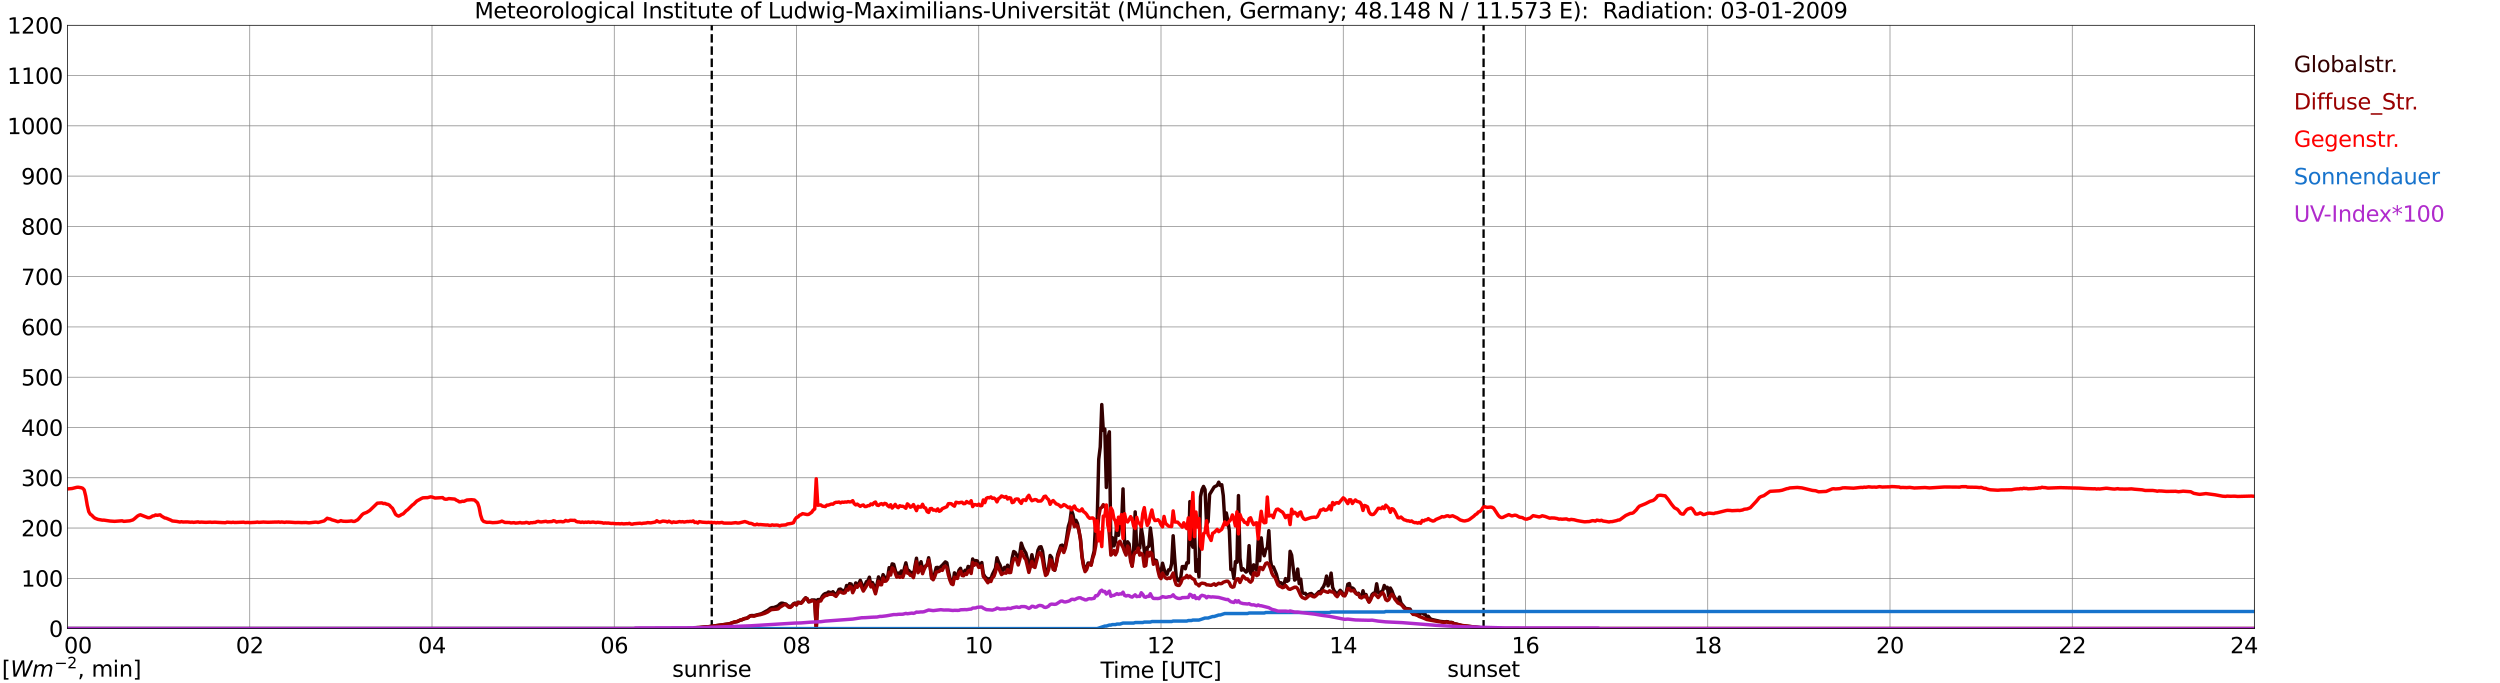 <?xml version="1.0" encoding="utf-8" standalone="no"?>
<!DOCTYPE svg PUBLIC "-//W3C//DTD SVG 1.1//EN"
  "http://www.w3.org/Graphics/SVG/1.1/DTD/svg11.dtd">
<svg xmlns:xlink="http://www.w3.org/1999/xlink" width="1085.4pt" height="296.64pt" viewBox="0 0 1085.4 296.64" xmlns="http://www.w3.org/2000/svg" version="1.1">
 <defs>
  <style type="text/css">*{stroke-linejoin: round; stroke-linecap: butt}</style>
 </defs>
 <g id="figure_1">
  <g id="patch_1">
   <path d="M 0 296.64 
L 1085.4 296.64 
L 1085.4 0 
L 0 0 
z
" style="fill: #ffffff"/>
  </g>
  <g id="axes_1">
   <g id="patch_2">
    <path d="M 29.306 272.909 
L 978.814 272.909 
L 978.814 10.976 
L 29.306 10.976 
z
" style="fill: #ffffff"/>
   </g>
   <g id="patch_3">
    <path d="M 978.814 272.909 
L 978.814 272.909 
L 978.814 10.976 
L 978.814 10.976 
z
" clip-path="url(#p403e177166)" style="fill: #d3d3d3; opacity: 0.25; stroke: #d3d3d3; stroke-linejoin: miter"/>
   </g>
   <g id="matplotlib.axis_1">
    <g id="xtick_1">
     <g id="line2d_1">
      <path d="M 29.306 272.909 
L 29.306 10.976 
" clip-path="url(#p403e177166)" style="fill: none; stroke: #808080; stroke-width: 0.3; stroke-linecap: square"/>
     </g>
     <g id="line2d_2"/>
     <g id="text_1">
      <!--    00 -->
      <g transform="translate(18.733 283.627) scale(0.095 -0.095)">
       <defs>
        <path id="DejaVuSans-20" transform="scale(0.016)"/>
        <path id="DejaVuSans-30" d="M 2034 4250 
Q 1547 4250 1301 3770 
Q 1056 3291 1056 2328 
Q 1056 1369 1301 889 
Q 1547 409 2034 409 
Q 2525 409 2770 889 
Q 3016 1369 3016 2328 
Q 3016 3291 2770 3770 
Q 2525 4250 2034 4250 
z
M 2034 4750 
Q 2819 4750 3233 4129 
Q 3647 3509 3647 2328 
Q 3647 1150 3233 529 
Q 2819 -91 2034 -91 
Q 1250 -91 836 529 
Q 422 1150 422 2328 
Q 422 3509 836 4129 
Q 1250 4750 2034 4750 
z
" transform="scale(0.016)"/>
       </defs>
       <use xlink:href="#DejaVuSans-20"/>
       <use xlink:href="#DejaVuSans-20" transform="translate(31.787 0)"/>
       <use xlink:href="#DejaVuSans-20" transform="translate(63.574 0)"/>
       <use xlink:href="#DejaVuSans-30" transform="translate(95.361 0)"/>
       <use xlink:href="#DejaVuSans-30" transform="translate(158.984 0)"/>
      </g>
     </g>
    </g>
    <g id="xtick_2">
     <g id="line2d_3">
      <path d="M 108.431 272.909 
L 108.431 10.976 
" clip-path="url(#p403e177166)" style="fill: none; stroke: #808080; stroke-width: 0.3; stroke-linecap: square"/>
     </g>
     <g id="line2d_4"/>
     <g id="text_2">
      <!-- 02 -->
      <g transform="translate(102.387 283.627) scale(0.095 -0.095)">
       <defs>
        <path id="DejaVuSans-32" d="M 1228 531 
L 3431 531 
L 3431 0 
L 469 0 
L 469 531 
Q 828 903 1448 1529 
Q 2069 2156 2228 2338 
Q 2531 2678 2651 2914 
Q 2772 3150 2772 3378 
Q 2772 3750 2511 3984 
Q 2250 4219 1831 4219 
Q 1534 4219 1204 4116 
Q 875 4013 500 3803 
L 500 4441 
Q 881 4594 1212 4672 
Q 1544 4750 1819 4750 
Q 2544 4750 2975 4387 
Q 3406 4025 3406 3419 
Q 3406 3131 3298 2873 
Q 3191 2616 2906 2266 
Q 2828 2175 2409 1742 
Q 1991 1309 1228 531 
z
" transform="scale(0.016)"/>
       </defs>
       <use xlink:href="#DejaVuSans-30"/>
       <use xlink:href="#DejaVuSans-32" transform="translate(63.623 0)"/>
      </g>
     </g>
    </g>
    <g id="xtick_3">
     <g id="line2d_5">
      <path d="M 187.557 272.909 
L 187.557 10.976 
" clip-path="url(#p403e177166)" style="fill: none; stroke: #808080; stroke-width: 0.3; stroke-linecap: square"/>
     </g>
     <g id="line2d_6"/>
     <g id="text_3">
      <!-- 04 -->
      <g transform="translate(181.513 283.627) scale(0.095 -0.095)">
       <defs>
        <path id="DejaVuSans-34" d="M 2419 4116 
L 825 1625 
L 2419 1625 
L 2419 4116 
z
M 2253 4666 
L 3047 4666 
L 3047 1625 
L 3713 1625 
L 3713 1100 
L 3047 1100 
L 3047 0 
L 2419 0 
L 2419 1100 
L 313 1100 
L 313 1709 
L 2253 4666 
z
" transform="scale(0.016)"/>
       </defs>
       <use xlink:href="#DejaVuSans-30"/>
       <use xlink:href="#DejaVuSans-34" transform="translate(63.623 0)"/>
      </g>
     </g>
    </g>
    <g id="xtick_4">
     <g id="line2d_7">
      <path d="M 266.683 272.909 
L 266.683 10.976 
" clip-path="url(#p403e177166)" style="fill: none; stroke: #808080; stroke-width: 0.3; stroke-linecap: square"/>
     </g>
     <g id="line2d_8"/>
     <g id="text_4">
      <!-- 06 -->
      <g transform="translate(260.638 283.627) scale(0.095 -0.095)">
       <defs>
        <path id="DejaVuSans-36" d="M 2113 2584 
Q 1688 2584 1439 2293 
Q 1191 2003 1191 1497 
Q 1191 994 1439 701 
Q 1688 409 2113 409 
Q 2538 409 2786 701 
Q 3034 994 3034 1497 
Q 3034 2003 2786 2293 
Q 2538 2584 2113 2584 
z
M 3366 4563 
L 3366 3988 
Q 3128 4100 2886 4159 
Q 2644 4219 2406 4219 
Q 1781 4219 1451 3797 
Q 1122 3375 1075 2522 
Q 1259 2794 1537 2939 
Q 1816 3084 2150 3084 
Q 2853 3084 3261 2657 
Q 3669 2231 3669 1497 
Q 3669 778 3244 343 
Q 2819 -91 2113 -91 
Q 1303 -91 875 529 
Q 447 1150 447 2328 
Q 447 3434 972 4092 
Q 1497 4750 2381 4750 
Q 2619 4750 2861 4703 
Q 3103 4656 3366 4563 
z
" transform="scale(0.016)"/>
       </defs>
       <use xlink:href="#DejaVuSans-30"/>
       <use xlink:href="#DejaVuSans-36" transform="translate(63.623 0)"/>
      </g>
     </g>
    </g>
    <g id="xtick_5">
     <g id="line2d_9">
      <path d="M 345.808 272.909 
L 345.808 10.976 
" clip-path="url(#p403e177166)" style="fill: none; stroke: #808080; stroke-width: 0.3; stroke-linecap: square"/>
     </g>
     <g id="line2d_10"/>
     <g id="text_5">
      <!-- 08 -->
      <g transform="translate(339.764 283.627) scale(0.095 -0.095)">
       <defs>
        <path id="DejaVuSans-38" d="M 2034 2216 
Q 1584 2216 1326 1975 
Q 1069 1734 1069 1313 
Q 1069 891 1326 650 
Q 1584 409 2034 409 
Q 2484 409 2743 651 
Q 3003 894 3003 1313 
Q 3003 1734 2745 1975 
Q 2488 2216 2034 2216 
z
M 1403 2484 
Q 997 2584 770 2862 
Q 544 3141 544 3541 
Q 544 4100 942 4425 
Q 1341 4750 2034 4750 
Q 2731 4750 3128 4425 
Q 3525 4100 3525 3541 
Q 3525 3141 3298 2862 
Q 3072 2584 2669 2484 
Q 3125 2378 3379 2068 
Q 3634 1759 3634 1313 
Q 3634 634 3220 271 
Q 2806 -91 2034 -91 
Q 1263 -91 848 271 
Q 434 634 434 1313 
Q 434 1759 690 2068 
Q 947 2378 1403 2484 
z
M 1172 3481 
Q 1172 3119 1398 2916 
Q 1625 2713 2034 2713 
Q 2441 2713 2670 2916 
Q 2900 3119 2900 3481 
Q 2900 3844 2670 4047 
Q 2441 4250 2034 4250 
Q 1625 4250 1398 4047 
Q 1172 3844 1172 3481 
z
" transform="scale(0.016)"/>
       </defs>
       <use xlink:href="#DejaVuSans-30"/>
       <use xlink:href="#DejaVuSans-38" transform="translate(63.623 0)"/>
      </g>
     </g>
    </g>
    <g id="xtick_6">
     <g id="line2d_11">
      <path d="M 424.934 272.909 
L 424.934 10.976 
" clip-path="url(#p403e177166)" style="fill: none; stroke: #808080; stroke-width: 0.3; stroke-linecap: square"/>
     </g>
     <g id="line2d_12"/>
     <g id="text_6">
      <!-- 10 -->
      <g transform="translate(418.89 283.627) scale(0.095 -0.095)">
       <defs>
        <path id="DejaVuSans-31" d="M 794 531 
L 1825 531 
L 1825 4091 
L 703 3866 
L 703 4441 
L 1819 4666 
L 2450 4666 
L 2450 531 
L 3481 531 
L 3481 0 
L 794 0 
L 794 531 
z
" transform="scale(0.016)"/>
       </defs>
       <use xlink:href="#DejaVuSans-31"/>
       <use xlink:href="#DejaVuSans-30" transform="translate(63.623 0)"/>
      </g>
     </g>
    </g>
    <g id="xtick_7">
     <g id="line2d_13">
      <path d="M 504.06 272.909 
L 504.06 10.976 
" clip-path="url(#p403e177166)" style="fill: none; stroke: #808080; stroke-width: 0.3; stroke-linecap: square"/>
     </g>
     <g id="line2d_14"/>
     <g id="text_7">
      <!-- 12 -->
      <g transform="translate(498.015 283.627) scale(0.095 -0.095)">
       <use xlink:href="#DejaVuSans-31"/>
       <use xlink:href="#DejaVuSans-32" transform="translate(63.623 0)"/>
      </g>
     </g>
    </g>
    <g id="xtick_8">
     <g id="line2d_15">
      <path d="M 583.185 272.909 
L 583.185 10.976 
" clip-path="url(#p403e177166)" style="fill: none; stroke: #808080; stroke-width: 0.3; stroke-linecap: square"/>
     </g>
     <g id="line2d_16"/>
     <g id="text_8">
      <!-- 14 -->
      <g transform="translate(577.141 283.627) scale(0.095 -0.095)">
       <use xlink:href="#DejaVuSans-31"/>
       <use xlink:href="#DejaVuSans-34" transform="translate(63.623 0)"/>
      </g>
     </g>
    </g>
    <g id="xtick_9">
     <g id="line2d_17">
      <path d="M 662.311 272.909 
L 662.311 10.976 
" clip-path="url(#p403e177166)" style="fill: none; stroke: #808080; stroke-width: 0.3; stroke-linecap: square"/>
     </g>
     <g id="line2d_18"/>
     <g id="text_9">
      <!-- 16 -->
      <g transform="translate(656.267 283.627) scale(0.095 -0.095)">
       <use xlink:href="#DejaVuSans-31"/>
       <use xlink:href="#DejaVuSans-36" transform="translate(63.623 0)"/>
      </g>
     </g>
    </g>
    <g id="xtick_10">
     <g id="line2d_19">
      <path d="M 741.437 272.909 
L 741.437 10.976 
" clip-path="url(#p403e177166)" style="fill: none; stroke: #808080; stroke-width: 0.3; stroke-linecap: square"/>
     </g>
     <g id="line2d_20"/>
     <g id="text_10">
      <!-- 18 -->
      <g transform="translate(735.392 283.627) scale(0.095 -0.095)">
       <use xlink:href="#DejaVuSans-31"/>
       <use xlink:href="#DejaVuSans-38" transform="translate(63.623 0)"/>
      </g>
     </g>
    </g>
    <g id="xtick_11">
     <g id="line2d_21">
      <path d="M 820.562 272.909 
L 820.562 10.976 
" clip-path="url(#p403e177166)" style="fill: none; stroke: #808080; stroke-width: 0.3; stroke-linecap: square"/>
     </g>
     <g id="line2d_22"/>
     <g id="text_11">
      <!-- 20 -->
      <g transform="translate(814.518 283.627) scale(0.095 -0.095)">
       <use xlink:href="#DejaVuSans-32"/>
       <use xlink:href="#DejaVuSans-30" transform="translate(63.623 0)"/>
      </g>
     </g>
    </g>
    <g id="xtick_12">
     <g id="line2d_23">
      <path d="M 899.688 272.909 
L 899.688 10.976 
" clip-path="url(#p403e177166)" style="fill: none; stroke: #808080; stroke-width: 0.3; stroke-linecap: square"/>
     </g>
     <g id="line2d_24"/>
     <g id="text_12">
      <!-- 22 -->
      <g transform="translate(893.644 283.627) scale(0.095 -0.095)">
       <use xlink:href="#DejaVuSans-32"/>
       <use xlink:href="#DejaVuSans-32" transform="translate(63.623 0)"/>
      </g>
     </g>
    </g>
    <g id="xtick_13">
     <g id="line2d_25">
      <path d="M 978.814 272.909 
L 978.814 10.976 
" clip-path="url(#p403e177166)" style="fill: none; stroke: #808080; stroke-width: 0.3; stroke-linecap: square"/>
     </g>
     <g id="line2d_26"/>
     <g id="text_13">
      <!-- 24    -->
      <g transform="translate(968.241 283.627) scale(0.095 -0.095)">
       <use xlink:href="#DejaVuSans-32"/>
       <use xlink:href="#DejaVuSans-34" transform="translate(63.623 0)"/>
       <use xlink:href="#DejaVuSans-20" transform="translate(127.246 0)"/>
       <use xlink:href="#DejaVuSans-20" transform="translate(159.033 0)"/>
       <use xlink:href="#DejaVuSans-20" transform="translate(190.82 0)"/>
      </g>
     </g>
    </g>
    <g id="text_14">
     <!-- Time [UTC] -->
     <g transform="translate(477.806 294.322) scale(0.095 -0.095)">
      <defs>
       <path id="DejaVuSans-54" d="M -19 4666 
L 3928 4666 
L 3928 4134 
L 2272 4134 
L 2272 0 
L 1638 0 
L 1638 4134 
L -19 4134 
L -19 4666 
z
" transform="scale(0.016)"/>
       <path id="DejaVuSans-69" d="M 603 3500 
L 1178 3500 
L 1178 0 
L 603 0 
L 603 3500 
z
M 603 4863 
L 1178 4863 
L 1178 4134 
L 603 4134 
L 603 4863 
z
" transform="scale(0.016)"/>
       <path id="DejaVuSans-6d" d="M 3328 2828 
Q 3544 3216 3844 3400 
Q 4144 3584 4550 3584 
Q 5097 3584 5394 3201 
Q 5691 2819 5691 2113 
L 5691 0 
L 5113 0 
L 5113 2094 
Q 5113 2597 4934 2840 
Q 4756 3084 4391 3084 
Q 3944 3084 3684 2787 
Q 3425 2491 3425 1978 
L 3425 0 
L 2847 0 
L 2847 2094 
Q 2847 2600 2669 2842 
Q 2491 3084 2119 3084 
Q 1678 3084 1418 2786 
Q 1159 2488 1159 1978 
L 1159 0 
L 581 0 
L 581 3500 
L 1159 3500 
L 1159 2956 
Q 1356 3278 1631 3431 
Q 1906 3584 2284 3584 
Q 2666 3584 2933 3390 
Q 3200 3197 3328 2828 
z
" transform="scale(0.016)"/>
       <path id="DejaVuSans-65" d="M 3597 1894 
L 3597 1613 
L 953 1613 
Q 991 1019 1311 708 
Q 1631 397 2203 397 
Q 2534 397 2845 478 
Q 3156 559 3463 722 
L 3463 178 
Q 3153 47 2828 -22 
Q 2503 -91 2169 -91 
Q 1331 -91 842 396 
Q 353 884 353 1716 
Q 353 2575 817 3079 
Q 1281 3584 2069 3584 
Q 2775 3584 3186 3129 
Q 3597 2675 3597 1894 
z
M 3022 2063 
Q 3016 2534 2758 2815 
Q 2500 3097 2075 3097 
Q 1594 3097 1305 2825 
Q 1016 2553 972 2059 
L 3022 2063 
z
" transform="scale(0.016)"/>
       <path id="DejaVuSans-5b" d="M 550 4863 
L 1875 4863 
L 1875 4416 
L 1125 4416 
L 1125 -397 
L 1875 -397 
L 1875 -844 
L 550 -844 
L 550 4863 
z
" transform="scale(0.016)"/>
       <path id="DejaVuSans-55" d="M 556 4666 
L 1191 4666 
L 1191 1831 
Q 1191 1081 1462 751 
Q 1734 422 2344 422 
Q 2950 422 3222 751 
Q 3494 1081 3494 1831 
L 3494 4666 
L 4128 4666 
L 4128 1753 
Q 4128 841 3676 375 
Q 3225 -91 2344 -91 
Q 1459 -91 1007 375 
Q 556 841 556 1753 
L 556 4666 
z
" transform="scale(0.016)"/>
       <path id="DejaVuSans-43" d="M 4122 4306 
L 4122 3641 
Q 3803 3938 3442 4084 
Q 3081 4231 2675 4231 
Q 1875 4231 1450 3742 
Q 1025 3253 1025 2328 
Q 1025 1406 1450 917 
Q 1875 428 2675 428 
Q 3081 428 3442 575 
Q 3803 722 4122 1019 
L 4122 359 
Q 3791 134 3420 21 
Q 3050 -91 2638 -91 
Q 1578 -91 968 557 
Q 359 1206 359 2328 
Q 359 3453 968 4101 
Q 1578 4750 2638 4750 
Q 3056 4750 3426 4639 
Q 3797 4528 4122 4306 
z
" transform="scale(0.016)"/>
       <path id="DejaVuSans-5d" d="M 1947 4863 
L 1947 -844 
L 622 -844 
L 622 -397 
L 1369 -397 
L 1369 4416 
L 622 4416 
L 622 4863 
L 1947 4863 
z
" transform="scale(0.016)"/>
      </defs>
      <use xlink:href="#DejaVuSans-54"/>
      <use xlink:href="#DejaVuSans-69" transform="translate(57.959 0)"/>
      <use xlink:href="#DejaVuSans-6d" transform="translate(85.742 0)"/>
      <use xlink:href="#DejaVuSans-65" transform="translate(183.154 0)"/>
      <use xlink:href="#DejaVuSans-20" transform="translate(244.678 0)"/>
      <use xlink:href="#DejaVuSans-5b" transform="translate(276.465 0)"/>
      <use xlink:href="#DejaVuSans-55" transform="translate(315.479 0)"/>
      <use xlink:href="#DejaVuSans-54" transform="translate(388.672 0)"/>
      <use xlink:href="#DejaVuSans-43" transform="translate(443.881 0)"/>
      <use xlink:href="#DejaVuSans-5d" transform="translate(513.705 0)"/>
     </g>
    </g>
   </g>
   <g id="matplotlib.axis_2">
    <g id="ytick_1">
     <g id="line2d_27">
      <path d="M 29.306 272.909 
L 978.814 272.909 
" clip-path="url(#p403e177166)" style="fill: none; stroke: #808080; stroke-width: 0.3; stroke-linecap: square"/>
     </g>
     <g id="line2d_28"/>
     <g id="text_15">
      <!-- 0 -->
      <g transform="translate(21.261 276.518) scale(0.095 -0.095)">
       <use xlink:href="#DejaVuSans-30"/>
      </g>
     </g>
    </g>
    <g id="ytick_2">
     <g id="line2d_29">
      <path d="M 29.306 251.081 
L 978.814 251.081 
" clip-path="url(#p403e177166)" style="fill: none; stroke: #808080; stroke-width: 0.3; stroke-linecap: square"/>
     </g>
     <g id="line2d_30"/>
     <g id="text_16">
      <!-- 100 -->
      <g transform="translate(9.173 254.69) scale(0.095 -0.095)">
       <use xlink:href="#DejaVuSans-31"/>
       <use xlink:href="#DejaVuSans-30" transform="translate(63.623 0)"/>
       <use xlink:href="#DejaVuSans-30" transform="translate(127.246 0)"/>
      </g>
     </g>
    </g>
    <g id="ytick_3">
     <g id="line2d_31">
      <path d="M 29.306 229.253 
L 978.814 229.253 
" clip-path="url(#p403e177166)" style="fill: none; stroke: #808080; stroke-width: 0.3; stroke-linecap: square"/>
     </g>
     <g id="line2d_32"/>
     <g id="text_17">
      <!-- 200 -->
      <g transform="translate(9.173 232.863) scale(0.095 -0.095)">
       <use xlink:href="#DejaVuSans-32"/>
       <use xlink:href="#DejaVuSans-30" transform="translate(63.623 0)"/>
       <use xlink:href="#DejaVuSans-30" transform="translate(127.246 0)"/>
      </g>
     </g>
    </g>
    <g id="ytick_4">
     <g id="line2d_33">
      <path d="M 29.306 207.426 
L 978.814 207.426 
" clip-path="url(#p403e177166)" style="fill: none; stroke: #808080; stroke-width: 0.3; stroke-linecap: square"/>
     </g>
     <g id="line2d_34"/>
     <g id="text_18">
      <!-- 300 -->
      <g transform="translate(9.173 211.035) scale(0.095 -0.095)">
       <defs>
        <path id="DejaVuSans-33" d="M 2597 2516 
Q 3050 2419 3304 2112 
Q 3559 1806 3559 1356 
Q 3559 666 3084 287 
Q 2609 -91 1734 -91 
Q 1441 -91 1130 -33 
Q 819 25 488 141 
L 488 750 
Q 750 597 1062 519 
Q 1375 441 1716 441 
Q 2309 441 2620 675 
Q 2931 909 2931 1356 
Q 2931 1769 2642 2001 
Q 2353 2234 1838 2234 
L 1294 2234 
L 1294 2753 
L 1863 2753 
Q 2328 2753 2575 2939 
Q 2822 3125 2822 3475 
Q 2822 3834 2567 4026 
Q 2313 4219 1838 4219 
Q 1578 4219 1281 4162 
Q 984 4106 628 3988 
L 628 4550 
Q 988 4650 1302 4700 
Q 1616 4750 1894 4750 
Q 2613 4750 3031 4423 
Q 3450 4097 3450 3541 
Q 3450 3153 3228 2886 
Q 3006 2619 2597 2516 
z
" transform="scale(0.016)"/>
       </defs>
       <use xlink:href="#DejaVuSans-33"/>
       <use xlink:href="#DejaVuSans-30" transform="translate(63.623 0)"/>
       <use xlink:href="#DejaVuSans-30" transform="translate(127.246 0)"/>
      </g>
     </g>
    </g>
    <g id="ytick_5">
     <g id="line2d_35">
      <path d="M 29.306 185.598 
L 978.814 185.598 
" clip-path="url(#p403e177166)" style="fill: none; stroke: #808080; stroke-width: 0.3; stroke-linecap: square"/>
     </g>
     <g id="line2d_36"/>
     <g id="text_19">
      <!-- 400 -->
      <g transform="translate(9.173 189.207) scale(0.095 -0.095)">
       <use xlink:href="#DejaVuSans-34"/>
       <use xlink:href="#DejaVuSans-30" transform="translate(63.623 0)"/>
       <use xlink:href="#DejaVuSans-30" transform="translate(127.246 0)"/>
      </g>
     </g>
    </g>
    <g id="ytick_6">
     <g id="line2d_37">
      <path d="M 29.306 163.77 
L 978.814 163.77 
" clip-path="url(#p403e177166)" style="fill: none; stroke: #808080; stroke-width: 0.3; stroke-linecap: square"/>
     </g>
     <g id="line2d_38"/>
     <g id="text_20">
      <!-- 500 -->
      <g transform="translate(9.173 167.379) scale(0.095 -0.095)">
       <defs>
        <path id="DejaVuSans-35" d="M 691 4666 
L 3169 4666 
L 3169 4134 
L 1269 4134 
L 1269 2991 
Q 1406 3038 1543 3061 
Q 1681 3084 1819 3084 
Q 2600 3084 3056 2656 
Q 3513 2228 3513 1497 
Q 3513 744 3044 326 
Q 2575 -91 1722 -91 
Q 1428 -91 1123 -41 
Q 819 9 494 109 
L 494 744 
Q 775 591 1075 516 
Q 1375 441 1709 441 
Q 2250 441 2565 725 
Q 2881 1009 2881 1497 
Q 2881 1984 2565 2268 
Q 2250 2553 1709 2553 
Q 1456 2553 1204 2497 
Q 953 2441 691 2322 
L 691 4666 
z
" transform="scale(0.016)"/>
       </defs>
       <use xlink:href="#DejaVuSans-35"/>
       <use xlink:href="#DejaVuSans-30" transform="translate(63.623 0)"/>
       <use xlink:href="#DejaVuSans-30" transform="translate(127.246 0)"/>
      </g>
     </g>
    </g>
    <g id="ytick_7">
     <g id="line2d_39">
      <path d="M 29.306 141.942 
L 978.814 141.942 
" clip-path="url(#p403e177166)" style="fill: none; stroke: #808080; stroke-width: 0.3; stroke-linecap: square"/>
     </g>
     <g id="line2d_40"/>
     <g id="text_21">
      <!-- 600 -->
      <g transform="translate(9.173 145.551) scale(0.095 -0.095)">
       <use xlink:href="#DejaVuSans-36"/>
       <use xlink:href="#DejaVuSans-30" transform="translate(63.623 0)"/>
       <use xlink:href="#DejaVuSans-30" transform="translate(127.246 0)"/>
      </g>
     </g>
    </g>
    <g id="ytick_8">
     <g id="line2d_41">
      <path d="M 29.306 120.114 
L 978.814 120.114 
" clip-path="url(#p403e177166)" style="fill: none; stroke: #808080; stroke-width: 0.3; stroke-linecap: square"/>
     </g>
     <g id="line2d_42"/>
     <g id="text_22">
      <!-- 700 -->
      <g transform="translate(9.173 123.724) scale(0.095 -0.095)">
       <defs>
        <path id="DejaVuSans-37" d="M 525 4666 
L 3525 4666 
L 3525 4397 
L 1831 0 
L 1172 0 
L 2766 4134 
L 525 4134 
L 525 4666 
z
" transform="scale(0.016)"/>
       </defs>
       <use xlink:href="#DejaVuSans-37"/>
       <use xlink:href="#DejaVuSans-30" transform="translate(63.623 0)"/>
       <use xlink:href="#DejaVuSans-30" transform="translate(127.246 0)"/>
      </g>
     </g>
    </g>
    <g id="ytick_9">
     <g id="line2d_43">
      <path d="M 29.306 98.287 
L 978.814 98.287 
" clip-path="url(#p403e177166)" style="fill: none; stroke: #808080; stroke-width: 0.3; stroke-linecap: square"/>
     </g>
     <g id="line2d_44"/>
     <g id="text_23">
      <!-- 800 -->
      <g transform="translate(9.173 101.896) scale(0.095 -0.095)">
       <use xlink:href="#DejaVuSans-38"/>
       <use xlink:href="#DejaVuSans-30" transform="translate(63.623 0)"/>
       <use xlink:href="#DejaVuSans-30" transform="translate(127.246 0)"/>
      </g>
     </g>
    </g>
    <g id="ytick_10">
     <g id="line2d_45">
      <path d="M 29.306 76.459 
L 978.814 76.459 
" clip-path="url(#p403e177166)" style="fill: none; stroke: #808080; stroke-width: 0.3; stroke-linecap: square"/>
     </g>
     <g id="line2d_46"/>
     <g id="text_24">
      <!-- 900 -->
      <g transform="translate(9.173 80.068) scale(0.095 -0.095)">
       <defs>
        <path id="DejaVuSans-39" d="M 703 97 
L 703 672 
Q 941 559 1184 500 
Q 1428 441 1663 441 
Q 2288 441 2617 861 
Q 2947 1281 2994 2138 
Q 2813 1869 2534 1725 
Q 2256 1581 1919 1581 
Q 1219 1581 811 2004 
Q 403 2428 403 3163 
Q 403 3881 828 4315 
Q 1253 4750 1959 4750 
Q 2769 4750 3195 4129 
Q 3622 3509 3622 2328 
Q 3622 1225 3098 567 
Q 2575 -91 1691 -91 
Q 1453 -91 1209 -44 
Q 966 3 703 97 
z
M 1959 2075 
Q 2384 2075 2632 2365 
Q 2881 2656 2881 3163 
Q 2881 3666 2632 3958 
Q 2384 4250 1959 4250 
Q 1534 4250 1286 3958 
Q 1038 3666 1038 3163 
Q 1038 2656 1286 2365 
Q 1534 2075 1959 2075 
z
" transform="scale(0.016)"/>
       </defs>
       <use xlink:href="#DejaVuSans-39"/>
       <use xlink:href="#DejaVuSans-30" transform="translate(63.623 0)"/>
       <use xlink:href="#DejaVuSans-30" transform="translate(127.246 0)"/>
      </g>
     </g>
    </g>
    <g id="ytick_11">
     <g id="line2d_47">
      <path d="M 29.306 54.631 
L 978.814 54.631 
" clip-path="url(#p403e177166)" style="fill: none; stroke: #808080; stroke-width: 0.3; stroke-linecap: square"/>
     </g>
     <g id="line2d_48"/>
     <g id="text_25">
      <!-- 1000 -->
      <g transform="translate(3.128 58.24) scale(0.095 -0.095)">
       <use xlink:href="#DejaVuSans-31"/>
       <use xlink:href="#DejaVuSans-30" transform="translate(63.623 0)"/>
       <use xlink:href="#DejaVuSans-30" transform="translate(127.246 0)"/>
       <use xlink:href="#DejaVuSans-30" transform="translate(190.869 0)"/>
      </g>
     </g>
    </g>
    <g id="ytick_12">
     <g id="line2d_49">
      <path d="M 29.306 32.803 
L 978.814 32.803 
" clip-path="url(#p403e177166)" style="fill: none; stroke: #808080; stroke-width: 0.3; stroke-linecap: square"/>
     </g>
     <g id="line2d_50"/>
     <g id="text_26">
      <!-- 1100 -->
      <g transform="translate(3.128 36.413) scale(0.095 -0.095)">
       <use xlink:href="#DejaVuSans-31"/>
       <use xlink:href="#DejaVuSans-31" transform="translate(63.623 0)"/>
       <use xlink:href="#DejaVuSans-30" transform="translate(127.246 0)"/>
       <use xlink:href="#DejaVuSans-30" transform="translate(190.869 0)"/>
      </g>
     </g>
    </g>
    <g id="ytick_13">
     <g id="line2d_51">
      <path d="M 29.306 10.976 
L 978.814 10.976 
" clip-path="url(#p403e177166)" style="fill: none; stroke: #808080; stroke-width: 0.3; stroke-linecap: square"/>
     </g>
     <g id="line2d_52"/>
     <g id="text_27">
      <!-- 1200 -->
      <g transform="translate(3.128 14.585) scale(0.095 -0.095)">
       <use xlink:href="#DejaVuSans-31"/>
       <use xlink:href="#DejaVuSans-32" transform="translate(63.623 0)"/>
       <use xlink:href="#DejaVuSans-30" transform="translate(127.246 0)"/>
       <use xlink:href="#DejaVuSans-30" transform="translate(190.869 0)"/>
      </g>
     </g>
    </g>
   </g>
   <g id="line2d_53">
    <path d="M 309.015 272.909 
L 309.015 10.976 
" clip-path="url(#p403e177166)" style="fill: none; stroke-dasharray: 3.7,1.6; stroke-dashoffset: 0; stroke: #000000"/>
   </g>
   <g id="line2d_54">
    <path d="M 644.112 272.909 
L 644.112 10.976 
" clip-path="url(#p403e177166)" style="fill: none; stroke-dasharray: 3.7,1.6; stroke-dashoffset: 0; stroke: #000000"/>
   </g>
   <g id="line2d_55">
    <path d="M 29.306 272.909 
L 300.971 272.909 
L 301.63 272.507 
L 303.608 272.466 
L 306.246 272.178 
L 307.564 272.097 
L 316.136 270.909 
L 316.796 270.787 
L 318.774 270.091 
L 320.093 269.886 
L 321.411 269.231 
L 322.071 269.106 
L 323.39 268.535 
L 324.049 268.41 
L 324.708 268.124 
L 325.368 267.592 
L 326.027 267.264 
L 326.686 267.223 
L 327.346 267.306 
L 330.643 266.446 
L 332.621 265.339 
L 333.28 265.012 
L 334.599 263.988 
L 335.258 263.783 
L 335.918 263.783 
L 337.236 263.291 
L 337.896 262.964 
L 338.555 262.268 
L 339.215 261.86 
L 339.874 261.899 
L 340.533 262.146 
L 341.193 262.226 
L 341.852 262.883 
L 342.512 263.211 
L 343.171 263.414 
L 343.83 262.883 
L 344.49 262.146 
L 345.149 261.818 
L 345.808 262.554 
L 346.468 261.491 
L 347.127 261.53 
L 347.787 261.818 
L 349.765 259.524 
L 350.424 259.974 
L 351.083 261.286 
L 351.743 261.08 
L 352.402 260.506 
L 353.721 260.506 
L 354.38 272.909 
L 355.04 260.336 
L 356.359 260.255 
L 357.018 258.863 
L 357.677 258.083 
L 358.337 257.675 
L 358.996 257.634 
L 359.655 257.018 
L 360.974 257.348 
L 361.634 256.896 
L 362.293 257.675 
L 362.952 258.003 
L 363.612 257.265 
L 364.271 255.872 
L 364.93 255.75 
L 365.59 256.324 
L 366.249 256.363 
L 366.909 256.61 
L 367.568 254.194 
L 368.227 255.012 
L 368.887 253.414 
L 369.546 253.578 
L 370.206 256.446 
L 370.865 255.012 
L 371.524 253.087 
L 372.184 254.152 
L 372.843 253.334 
L 373.502 251.941 
L 374.162 253.539 
L 374.821 255.955 
L 376.14 252.554 
L 376.799 252.227 
L 377.459 250.59 
L 378.118 254.274 
L 378.777 252.923 
L 379.437 254.235 
L 380.096 256.979 
L 381.415 250.468 
L 382.074 252.063 
L 382.734 252.554 
L 383.393 249.483 
L 384.053 250.59 
L 384.712 250.917 
L 385.371 250.712 
L 386.031 246.454 
L 386.69 247.763 
L 387.349 244.814 
L 388.009 245.019 
L 389.328 249.852 
L 389.987 248.787 
L 390.646 249.075 
L 391.306 247.888 
L 391.965 249.974 
L 392.624 246.822 
L 393.284 244.365 
L 393.943 247.314 
L 394.603 247.724 
L 395.262 248.623 
L 395.921 248.542 
L 396.581 250.221 
L 397.24 245.838 
L 397.899 242.359 
L 398.559 247.314 
L 399.878 243.874 
L 400.537 247.355 
L 401.196 246.331 
L 401.856 245.716 
L 402.515 245.308 
L 403.175 242.153 
L 403.834 245.838 
L 404.493 250.998 
L 405.153 250.507 
L 405.812 248.951 
L 406.471 246.412 
L 407.131 246.331 
L 407.79 247.724 
L 408.45 246.004 
L 409.109 245.43 
L 410.428 243.954 
L 411.087 244.365 
L 411.746 248.01 
L 412.406 250.876 
L 413.065 252.351 
L 413.725 253.334 
L 414.384 248.706 
L 415.043 249.566 
L 415.703 249.935 
L 416.362 247.558 
L 417.022 246.739 
L 417.681 249.075 
L 418.34 248.706 
L 419 247.6 
L 419.659 248.132 
L 420.318 245.921 
L 420.978 246.168 
L 421.637 247.846 
L 422.297 242.686 
L 422.956 243.954 
L 423.615 243.382 
L 424.275 243.505 
L 424.934 244.897 
L 425.593 245.388 
L 426.253 244.242 
L 426.912 249.114 
L 427.572 250.343 
L 428.231 250.917 
L 428.89 252.024 
L 429.55 251.203 
L 430.209 251.286 
L 430.869 249.361 
L 432.187 246.698 
L 432.847 242.153 
L 433.506 243.996 
L 434.165 245.308 
L 434.825 247.272 
L 435.484 247.6 
L 436.144 246.331 
L 436.803 247.191 
L 437.462 245.388 
L 438.122 247.108 
L 438.781 247.314 
L 439.44 242.359 
L 440.1 239.451 
L 440.759 239.82 
L 441.419 241.008 
L 442.078 243.546 
L 442.737 240.597 
L 443.397 235.806 
L 444.056 237.69 
L 444.716 239.041 
L 445.375 240.106 
L 446.034 242.481 
L 446.694 247.231 
L 447.353 244.528 
L 448.012 240.844 
L 448.672 244.323 
L 449.331 244.57 
L 449.991 242.234 
L 450.65 238.877 
L 451.309 237.526 
L 451.969 237.362 
L 452.628 239.288 
L 453.287 244.365 
L 453.947 248.174 
L 454.606 248.174 
L 455.266 246.495 
L 455.925 241.171 
L 456.584 242.031 
L 457.244 246.412 
L 457.903 247.6 
L 458.563 244.692 
L 459.222 240.719 
L 460.541 236.871 
L 461.2 236.666 
L 461.859 238.508 
L 462.519 237.199 
L 463.838 228.516 
L 464.497 226.427 
L 465.156 221.513 
L 465.816 223.316 
L 466.475 226.959 
L 467.134 225.896 
L 467.794 227.287 
L 469.113 233.922 
L 469.772 241.457 
L 470.431 245.183 
L 471.091 247.314 
L 471.75 246.534 
L 472.409 244.448 
L 473.069 244.487 
L 473.728 245.144 
L 474.388 241.785 
L 475.047 239.246 
L 475.706 225.73 
L 476.366 225.527 
L 477.025 199.399 
L 477.685 194.034 
L 478.344 175.646 
L 479.003 186.868 
L 479.663 186.294 
L 480.322 211.643 
L 480.981 190.184 
L 481.641 187.481 
L 482.3 238.386 
L 482.96 233.431 
L 483.619 236.993 
L 484.278 235.354 
L 484.938 226.263 
L 485.597 232.407 
L 486.256 226.673 
L 486.916 228.024 
L 487.575 212.258 
L 488.235 235.559 
L 488.894 239.246 
L 489.553 235.232 
L 490.213 236.175 
L 490.872 242.481 
L 491.532 245.635 
L 492.191 238.1 
L 492.85 222.251 
L 493.51 238.467 
L 494.169 236.83 
L 494.828 237.895 
L 495.488 229.09 
L 496.147 233.104 
L 496.807 239.124 
L 497.466 243.832 
L 498.125 237.648 
L 498.785 237.199 
L 499.444 229.253 
L 500.103 234.413 
L 500.763 243.177 
L 501.422 243.094 
L 502.082 243.382 
L 503.4 249.278 
L 504.06 248.337 
L 504.719 244.528 
L 505.379 247.028 
L 506.038 248.951 
L 506.697 249.32 
L 507.357 247.394 
L 508.016 247.436 
L 508.675 244.775 
L 509.335 232.61 
L 509.994 242.317 
L 510.654 250.343 
L 511.313 251.819 
L 511.972 252.268 
L 512.632 250.754 
L 513.291 246.004 
L 513.95 245.962 
L 514.61 246.945 
L 515.269 244.323 
L 515.929 244.365 
L 516.588 217.787 
L 517.247 236.011 
L 517.907 237.567 
L 518.566 228.598 
L 519.226 248.051 
L 519.885 243.055 
L 520.544 250.426 
L 521.204 215.657 
L 521.863 212.544 
L 522.522 211.193 
L 523.182 212.586 
L 523.841 227.533 
L 524.501 226.551 
L 525.16 214.675 
L 527.138 211.44 
L 528.457 210.743 
L 529.116 209.351 
L 529.776 210.743 
L 530.435 210.455 
L 531.094 215.166 
L 531.754 226.018 
L 532.413 222.701 
L 533.073 226.099 
L 533.732 230.318 
L 534.391 247.272 
L 535.051 247.191 
L 535.71 251.203 
L 536.369 243.832 
L 537.029 244.12 
L 537.688 215.166 
L 538.348 242.317 
L 539.007 247.558 
L 539.666 246.903 
L 540.985 248.379 
L 541.644 247.805 
L 542.304 236.91 
L 542.963 248.828 
L 543.623 249.566 
L 544.282 245.225 
L 544.941 245.962 
L 545.601 247.519 
L 546.26 234.619 
L 546.919 243.424 
L 547.579 233.512 
L 548.238 239.49 
L 548.898 241.293 
L 549.557 238.508 
L 550.216 237.812 
L 550.876 230.399 
L 551.535 243.055 
L 552.195 246.495 
L 552.854 246.126 
L 554.173 249.32 
L 554.832 252.063 
L 555.491 253.128 
L 556.151 253.006 
L 556.81 253.661 
L 557.47 253.62 
L 558.129 251.203 
L 558.788 252.391 
L 559.448 251.941 
L 560.107 239.368 
L 560.766 241.008 
L 562.085 251.858 
L 562.745 251.245 
L 563.404 247.067 
L 564.063 253.375 
L 564.723 251.45 
L 565.382 257.265 
L 566.042 257.634 
L 566.701 257.592 
L 567.36 258.411 
L 568.02 258.208 
L 568.679 257.797 
L 569.338 257.675 
L 569.998 258.289 
L 570.657 258.616 
L 571.317 258.247 
L 572.635 256.896 
L 573.295 256.854 
L 573.954 255.586 
L 574.613 254.685 
L 575.273 253.087 
L 575.932 250.099 
L 576.592 254.357 
L 577.251 252.679 
L 577.91 248.828 
L 578.57 255.012 
L 579.229 256.527 
L 579.889 257.265 
L 580.548 258.452 
L 581.207 257.101 
L 581.867 256.283 
L 582.526 256.979 
L 583.185 258.247 
L 583.845 258.494 
L 584.504 257.182 
L 585.164 253.661 
L 585.823 253.334 
L 586.482 256.077 
L 587.142 255.259 
L 587.801 255.75 
L 588.46 257.101 
L 589.12 257.961 
L 589.779 257.551 
L 590.439 259.149 
L 591.098 259.354 
L 591.757 256.488 
L 592.417 258.821 
L 593.076 258.125 
L 593.736 260.05 
L 594.395 261.237 
L 595.054 259.803 
L 595.714 258.083 
L 596.373 257.511 
L 597.032 257.511 
L 597.692 253.456 
L 598.351 257.182 
L 599.011 257.634 
L 599.67 256.937 
L 600.329 256.446 
L 600.989 254.194 
L 601.648 255.34 
L 602.307 254.971 
L 602.967 258.902 
L 603.626 255.298 
L 604.286 256.446 
L 604.945 258.289 
L 605.604 259.559 
L 606.264 260.541 
L 606.923 260.705 
L 607.582 259.232 
L 608.242 261.812 
L 610.22 264.145 
L 612.198 264.431 
L 612.858 265.66 
L 613.517 266.52 
L 614.176 266.234 
L 615.495 266.725 
L 616.154 267.216 
L 616.814 266.029 
L 617.473 265.824 
L 618.133 266.642 
L 618.792 266.725 
L 619.451 267.995 
L 620.111 267.544 
L 620.77 268.445 
L 621.429 268.895 
L 625.386 269.796 
L 627.364 270.001 
L 628.023 269.879 
L 628.683 269.96 
L 629.342 270.246 
L 630.001 270.165 
L 630.661 270.329 
L 631.32 270.778 
L 631.98 270.861 
L 634.617 271.599 
L 635.936 271.763 
L 645.167 272.787 
L 646.486 272.826 
L 647.805 272.909 
L 978.154 272.909 
L 978.154 272.909 
" clip-path="url(#p403e177166)" style="fill: none; stroke: #330000; stroke-width: 1.5; stroke-linecap: square"/>
   </g>
   <g id="line2d_56">
    <path d="M 29.306 272.909 
L 300.971 272.909 
L 301.63 272.566 
L 307.564 272.103 
L 316.136 270.929 
L 316.796 270.802 
L 318.774 270.047 
L 320.093 269.796 
L 321.411 269.165 
L 322.071 269.082 
L 322.73 268.705 
L 323.39 268.537 
L 324.049 268.495 
L 324.708 268.242 
L 325.368 267.613 
L 326.027 267.404 
L 327.346 267.528 
L 328.665 267.109 
L 329.324 266.941 
L 329.983 266.9 
L 331.961 266.312 
L 333.28 265.723 
L 334.599 264.8 
L 335.258 264.632 
L 337.236 264.464 
L 337.896 264.339 
L 338.555 263.667 
L 340.533 262.493 
L 341.193 262.534 
L 342.512 263.667 
L 343.171 263.708 
L 343.83 263.206 
L 344.49 262.325 
L 345.149 262.115 
L 345.808 262.661 
L 346.468 261.526 
L 347.127 261.779 
L 347.787 261.903 
L 348.446 261.358 
L 349.105 260.266 
L 349.765 259.72 
L 350.424 259.932 
L 351.083 261.233 
L 351.743 261.189 
L 352.402 260.729 
L 353.721 261.189 
L 354.38 272.909 
L 355.04 261.281 
L 355.699 261.03 
L 356.359 260.904 
L 357.018 259.644 
L 358.337 258.511 
L 358.996 258.511 
L 359.655 258.134 
L 360.315 258.007 
L 361.634 258.007 
L 362.952 258.93 
L 364.271 257.042 
L 364.93 256.957 
L 365.59 257.335 
L 366.249 257.546 
L 366.909 257.335 
L 367.568 255.866 
L 368.227 256.202 
L 368.887 254.606 
L 369.546 254.901 
L 370.206 257.335 
L 370.865 255.992 
L 371.524 254.314 
L 372.184 254.984 
L 373.502 253.181 
L 374.162 255.11 
L 374.821 256.621 
L 376.799 253.347 
L 377.459 252.214 
L 378.118 254.818 
L 378.777 253.851 
L 380.096 257.797 
L 381.415 252.341 
L 382.074 253.851 
L 382.734 253.892 
L 383.393 250.913 
L 384.053 252.382 
L 384.712 252.255 
L 385.371 251.417 
L 386.031 248.479 
L 386.69 249.654 
L 387.349 246.547 
L 388.009 247.093 
L 389.328 250.577 
L 389.987 250.241 
L 390.646 250.662 
L 391.306 250.241 
L 391.965 250.662 
L 392.624 248.73 
L 393.284 246.17 
L 393.943 248.815 
L 394.603 248.981 
L 395.262 249.822 
L 395.921 249.78 
L 396.581 250.786 
L 397.24 246.967 
L 397.899 243.819 
L 398.559 248.647 
L 399.218 247.512 
L 399.878 245.96 
L 400.537 249.066 
L 401.196 247.303 
L 401.856 245.919 
L 402.515 245.205 
L 403.175 243.147 
L 403.834 246.296 
L 404.493 251.04 
L 405.153 251.71 
L 405.812 250.409 
L 406.471 248.394 
L 407.79 248.058 
L 408.45 247.388 
L 409.109 247.639 
L 409.768 246.17 
L 410.428 245.751 
L 411.087 246.506 
L 411.746 249.654 
L 412.406 251.878 
L 413.065 253.473 
L 413.725 253.81 
L 414.384 250.577 
L 415.043 250.998 
L 415.703 251.123 
L 416.362 248.647 
L 417.022 247.975 
L 417.681 249.863 
L 418.34 249.99 
L 419 249.066 
L 419.659 249.402 
L 420.318 248.016 
L 420.978 247.556 
L 421.637 248.981 
L 422.297 244.197 
L 422.956 245.415 
L 423.615 244.659 
L 424.275 245.078 
L 424.934 246.338 
L 425.593 246.211 
L 426.253 245.624 
L 426.912 250.284 
L 427.572 251.081 
L 428.89 253.013 
L 429.55 252.131 
L 430.209 252.467 
L 430.869 250.745 
L 431.528 250.241 
L 432.187 248.353 
L 432.847 245.037 
L 434.825 249.444 
L 435.484 248.94 
L 436.144 248.73 
L 436.803 248.857 
L 437.462 247.303 
L 438.122 248.604 
L 438.781 248.562 
L 439.44 244.784 
L 440.1 242.645 
L 440.759 242.35 
L 441.419 243.19 
L 442.078 245.288 
L 442.737 242.937 
L 443.397 239.453 
L 444.716 242.14 
L 445.375 242.979 
L 446.694 248.521 
L 448.012 243.736 
L 448.672 246.002 
L 449.331 246.379 
L 450.65 241.176 
L 451.309 239.916 
L 451.969 240.25 
L 452.628 242.937 
L 453.287 246.925 
L 453.947 249.822 
L 454.606 249.317 
L 455.266 247.344 
L 455.925 242.937 
L 456.584 243.483 
L 457.244 247.22 
L 457.903 247.471 
L 458.563 245.161 
L 459.222 241.763 
L 460.541 237.943 
L 461.2 238.279 
L 461.859 239.872 
L 462.519 238.026 
L 463.838 231.563 
L 464.497 228.581 
L 465.156 223.964 
L 466.475 228.666 
L 467.134 227.826 
L 467.794 228.413 
L 468.453 230.345 
L 469.113 234.71 
L 469.772 241.972 
L 470.431 245.919 
L 471.091 248.184 
L 471.75 247.344 
L 472.409 245.329 
L 473.069 244.659 
L 473.728 245.415 
L 474.388 242.433 
L 475.047 240.586 
L 475.706 237.061 
L 476.366 231.899 
L 477.025 224.259 
L 477.685 220.732 
L 478.344 220.271 
L 479.003 219.095 
L 479.663 220.059 
L 480.322 220.732 
L 480.981 225.182 
L 481.641 232.15 
L 482.3 241.008 
L 482.96 240.335 
L 483.619 238.993 
L 484.278 240.881 
L 484.938 239.539 
L 485.597 235.592 
L 486.256 235.005 
L 486.916 236.474 
L 487.575 237.648 
L 488.235 239.539 
L 488.894 241.008 
L 489.553 237.061 
L 490.213 238.111 
L 490.872 243.692 
L 491.532 245.875 
L 492.191 241.09 
L 492.85 239.748 
L 493.51 239.748 
L 494.169 237.943 
L 494.828 241.008 
L 495.488 240.25 
L 496.147 240.881 
L 496.807 245.834 
L 497.466 245.541 
L 498.125 239.79 
L 498.785 241.385 
L 499.444 239.748 
L 500.103 240.377 
L 500.763 244.995 
L 501.422 243.904 
L 502.082 243.904 
L 502.741 247.724 
L 503.4 250.367 
L 504.06 251.208 
L 504.719 248.815 
L 505.379 249.99 
L 506.038 250.913 
L 506.697 251.249 
L 507.357 250.913 
L 508.016 251.123 
L 508.675 250.158 
L 509.335 248.772 
L 509.994 251.878 
L 510.654 253.81 
L 511.313 254.146 
L 511.972 254.146 
L 512.632 253.137 
L 513.291 251.417 
L 513.95 250.954 
L 514.61 250.786 
L 515.269 249.822 
L 515.929 250.83 
L 516.588 250.116 
L 517.247 250.83 
L 517.907 251.332 
L 518.566 251.627 
L 519.226 253.432 
L 519.885 253.641 
L 520.544 254.355 
L 521.204 253.473 
L 521.863 253.181 
L 523.182 253.39 
L 523.841 253.936 
L 524.501 253.936 
L 525.819 254.146 
L 527.138 253.473 
L 527.797 254.104 
L 529.116 253.222 
L 529.776 253.432 
L 530.435 253.347 
L 531.094 252.801 
L 532.413 252.341 
L 533.073 252.341 
L 533.732 253.054 
L 534.391 254.565 
L 535.051 254.942 
L 535.71 254.733 
L 536.369 252.423 
L 537.029 251.332 
L 537.688 251.291 
L 538.348 252.886 
L 539.666 250.073 
L 540.985 251.417 
L 541.644 251.332 
L 542.304 252.299 
L 542.963 252.76 
L 543.623 252.046 
L 544.282 248.898 
L 544.941 248.647 
L 545.601 249.907 
L 546.26 249.527 
L 546.919 246.338 
L 547.579 246.464 
L 548.238 247.303 
L 549.557 244.616 
L 550.216 244.365 
L 550.876 245.037 
L 551.535 246.633 
L 552.195 248.857 
L 552.854 250.073 
L 553.513 250.577 
L 554.832 253.892 
L 555.491 254.482 
L 556.151 254.733 
L 556.81 255.152 
L 557.47 254.942 
L 558.129 254.146 
L 559.448 255.698 
L 560.107 255.866 
L 561.426 255.237 
L 562.085 254.942 
L 562.745 254.942 
L 563.404 255.615 
L 564.723 258.553 
L 565.382 259.393 
L 566.701 259.939 
L 567.36 259.517 
L 568.02 258.847 
L 568.679 258.511 
L 569.338 258.553 
L 569.998 259.015 
L 570.657 259.14 
L 571.317 258.679 
L 571.976 258.007 
L 572.635 257.546 
L 573.295 257.756 
L 573.954 256.874 
L 574.613 256.455 
L 575.932 257.001 
L 576.592 257.167 
L 577.251 256.497 
L 577.91 256.957 
L 578.57 256.957 
L 579.229 257.461 
L 579.889 258.47 
L 580.548 259.057 
L 581.867 257.001 
L 582.526 257.629 
L 583.185 258.594 
L 583.845 258.721 
L 584.504 257.378 
L 585.164 255.53 
L 585.823 255.573 
L 586.482 256.538 
L 587.801 256.37 
L 588.46 257.461 
L 589.12 257.88 
L 589.779 257.966 
L 590.439 259.308 
L 591.098 259.603 
L 591.757 259.098 
L 592.417 259.098 
L 593.076 258.679 
L 593.736 260.231 
L 594.395 261.449 
L 595.054 260.399 
L 595.714 258.847 
L 596.373 258.048 
L 597.032 257.924 
L 598.351 259.435 
L 599.67 257.797 
L 600.329 257.293 
L 600.989 258.385 
L 601.648 260.358 
L 602.307 260.777 
L 602.967 260.316 
L 603.626 258.889 
L 604.286 258.007 
L 604.945 258.762 
L 605.604 260.148 
L 606.923 261.785 
L 608.242 262.414 
L 608.901 263.086 
L 609.561 263.968 
L 610.22 264.429 
L 610.879 264.429 
L 611.539 264.555 
L 612.198 264.974 
L 612.858 265.983 
L 613.517 266.738 
L 614.176 266.78 
L 615.495 267.242 
L 616.154 267.661 
L 617.473 268.124 
L 619.451 268.962 
L 620.77 269.216 
L 624.726 269.929 
L 625.386 269.971 
L 626.045 270.139 
L 627.364 270.18 
L 628.023 270.012 
L 629.342 270.39 
L 630.001 270.348 
L 630.661 270.475 
L 631.32 270.853 
L 632.639 271.062 
L 634.617 271.523 
L 643.189 272.573 
L 645.167 272.658 
L 650.442 272.909 
L 978.154 272.909 
L 978.154 272.909 
" clip-path="url(#p403e177166)" style="fill: none; stroke: #990000; stroke-width: 1.5; stroke-linecap: square"/>
   </g>
   <g id="line2d_57">
    <path d="M 29.306 212.276 
L 31.284 212.094 
L 33.262 211.588 
L 33.921 211.529 
L 35.24 211.745 
L 35.9 211.981 
L 36.559 212.706 
L 37.218 215.404 
L 37.878 219.365 
L 38.537 222.151 
L 39.197 223.244 
L 39.856 223.692 
L 40.515 224.414 
L 41.175 224.96 
L 42.493 225.484 
L 44.472 225.835 
L 45.131 225.824 
L 47.768 226.217 
L 49.747 226.346 
L 53.043 226.11 
L 53.703 226.357 
L 56.34 226.13 
L 57.659 225.741 
L 58.319 225.27 
L 59.637 224.106 
L 60.297 223.713 
L 60.956 223.489 
L 64.253 224.765 
L 64.912 224.75 
L 65.572 224.466 
L 66.231 224.021 
L 66.89 223.94 
L 67.55 223.572 
L 68.209 223.729 
L 69.528 223.517 
L 70.187 224.095 
L 71.506 224.868 
L 72.166 224.982 
L 74.144 225.811 
L 74.803 226.18 
L 76.781 226.387 
L 78.1 226.649 
L 78.759 226.499 
L 79.419 226.634 
L 81.397 226.586 
L 82.716 226.734 
L 83.375 226.66 
L 84.034 226.785 
L 86.013 226.566 
L 86.672 226.763 
L 87.331 226.665 
L 89.309 226.789 
L 91.288 226.686 
L 91.947 226.785 
L 93.266 226.706 
L 94.584 226.795 
L 97.881 226.935 
L 98.541 226.702 
L 100.519 226.843 
L 101.178 226.734 
L 101.838 226.854 
L 105.794 226.715 
L 106.453 226.865 
L 107.772 226.798 
L 108.431 226.902 
L 109.75 226.837 
L 111.069 226.771 
L 111.728 226.654 
L 112.388 226.793 
L 114.366 226.66 
L 116.344 226.761 
L 119.641 226.649 
L 120.3 226.675 
L 120.96 226.586 
L 121.619 226.741 
L 122.278 226.619 
L 123.597 226.793 
L 124.257 226.665 
L 125.575 226.695 
L 126.894 226.769 
L 128.213 226.868 
L 129.532 226.819 
L 130.85 226.896 
L 132.829 226.843 
L 134.147 226.996 
L 136.785 226.697 
L 137.444 226.704 
L 138.104 226.841 
L 140.741 226.158 
L 142.06 225.001 
L 142.719 225.228 
L 143.379 225.326 
L 144.038 225.671 
L 145.357 226.032 
L 146.676 226.496 
L 147.335 226.326 
L 147.994 226.04 
L 148.654 226.248 
L 149.313 226.322 
L 150.632 226.346 
L 151.951 226.252 
L 152.61 226.141 
L 153.269 226.379 
L 153.929 226.374 
L 155.247 225.693 
L 155.907 225.027 
L 157.226 223.451 
L 157.885 222.952 
L 159.204 222.456 
L 160.523 221.64 
L 163.819 218.464 
L 165.798 218.331 
L 166.457 218.643 
L 167.116 218.549 
L 167.776 218.87 
L 168.435 218.988 
L 169.094 219.341 
L 169.754 220.094 
L 170.413 220.673 
L 171.732 223.283 
L 172.391 223.794 
L 173.051 224.076 
L 173.71 223.796 
L 174.37 223.349 
L 175.029 223.12 
L 176.348 221.745 
L 177.007 221.293 
L 178.985 219.311 
L 179.645 218.855 
L 180.963 217.521 
L 182.941 216.432 
L 183.601 216.141 
L 184.92 216.067 
L 185.579 216.076 
L 186.898 215.718 
L 187.557 215.788 
L 188.876 216.231 
L 192.173 216.032 
L 192.832 216.593 
L 193.492 216.746 
L 194.151 216.694 
L 194.81 216.456 
L 197.448 216.685 
L 198.107 217.148 
L 198.767 217.442 
L 199.426 217.885 
L 200.085 217.824 
L 200.745 217.613 
L 201.404 217.676 
L 202.723 217.086 
L 204.701 216.947 
L 206.02 217.095 
L 207.339 218.333 
L 207.998 220.199 
L 208.657 223.646 
L 209.317 225.632 
L 209.976 226.389 
L 211.295 226.782 
L 212.614 226.752 
L 213.932 226.922 
L 215.91 226.806 
L 217.229 226.538 
L 217.889 226.23 
L 219.207 226.824 
L 221.186 226.857 
L 221.845 227.055 
L 223.164 226.907 
L 223.823 227.125 
L 225.142 226.996 
L 225.801 226.843 
L 226.461 227.051 
L 227.779 226.996 
L 228.439 226.787 
L 229.098 226.905 
L 229.757 227.182 
L 230.417 226.913 
L 231.076 226.964 
L 231.736 226.839 
L 232.395 226.83 
L 233.054 226.475 
L 233.714 226.346 
L 234.373 226.555 
L 235.033 226.608 
L 237.011 226.328 
L 237.67 226.577 
L 239.648 226.424 
L 240.308 226.08 
L 240.967 226.267 
L 241.626 226.667 
L 242.286 226.486 
L 243.604 226.407 
L 244.264 226.564 
L 244.923 226.448 
L 245.583 225.946 
L 246.242 226.204 
L 246.901 226.18 
L 247.561 225.863 
L 248.88 225.929 
L 249.539 225.903 
L 250.198 226.416 
L 250.858 226.608 
L 251.517 226.606 
L 252.176 226.822 
L 252.836 226.625 
L 253.495 226.839 
L 254.155 226.682 
L 254.814 226.78 
L 255.473 226.599 
L 256.133 226.806 
L 257.451 226.638 
L 258.77 226.874 
L 259.43 226.726 
L 261.408 226.926 
L 262.067 227.151 
L 262.726 227.036 
L 263.386 227.11 
L 264.045 227.071 
L 265.364 227.267 
L 266.023 227.223 
L 267.342 227.374 
L 268.661 227.363 
L 269.32 227.433 
L 269.98 227.311 
L 270.639 227.461 
L 271.958 227.359 
L 272.617 227.374 
L 273.277 227.204 
L 273.936 227.542 
L 274.595 227.57 
L 275.255 227.389 
L 277.892 227.16 
L 278.552 227.328 
L 279.211 227.171 
L 280.53 227.071 
L 281.189 226.889 
L 282.508 227.009 
L 284.486 226.656 
L 285.145 226.084 
L 285.805 226.49 
L 286.464 226.699 
L 287.783 226.224 
L 289.102 226.372 
L 289.761 226.636 
L 290.42 226.265 
L 291.739 226.92 
L 292.399 226.577 
L 293.058 226.739 
L 293.717 226.761 
L 295.036 226.437 
L 295.696 226.586 
L 296.355 226.475 
L 297.014 226.667 
L 298.333 226.433 
L 298.992 226.464 
L 299.652 226.346 
L 300.311 226.435 
L 300.971 226.165 
L 301.63 226.841 
L 302.289 226.675 
L 302.949 227.079 
L 303.608 226.472 
L 304.927 226.71 
L 306.905 226.843 
L 307.564 226.774 
L 308.224 226.861 
L 308.883 226.754 
L 309.543 226.942 
L 310.202 226.833 
L 310.861 227.055 
L 311.521 226.881 
L 312.18 226.994 
L 313.499 226.798 
L 314.158 227.11 
L 316.796 227.127 
L 317.455 227.151 
L 319.433 226.907 
L 320.093 227.064 
L 320.752 227.081 
L 323.39 226.431 
L 324.708 226.878 
L 325.368 227.204 
L 326.027 227.221 
L 326.686 227.444 
L 327.346 227.819 
L 328.005 227.843 
L 328.665 227.538 
L 329.324 227.817 
L 329.983 227.732 
L 332.621 227.946 
L 333.28 227.907 
L 333.94 228.085 
L 334.599 228.125 
L 335.258 227.861 
L 335.918 228.035 
L 337.236 227.955 
L 337.896 228.048 
L 338.555 228.334 
L 339.215 228.035 
L 341.193 227.891 
L 341.852 227.501 
L 343.171 227.3 
L 343.83 227.175 
L 344.49 226.933 
L 345.149 225.553 
L 345.808 224.687 
L 346.468 224.423 
L 347.127 223.689 
L 347.787 223.441 
L 348.446 223.008 
L 350.424 223.399 
L 351.083 223.329 
L 352.402 222.415 
L 353.062 221.478 
L 353.721 220.974 
L 354.38 207.882 
L 355.04 219.35 
L 356.359 219.21 
L 357.018 219.734 
L 358.337 219.939 
L 358.996 219.3 
L 359.655 219.304 
L 360.974 218.813 
L 361.634 218.903 
L 362.293 218.337 
L 362.952 218.08 
L 363.612 218.077 
L 364.271 217.957 
L 364.93 218.333 
L 365.59 217.977 
L 366.249 218.086 
L 366.909 217.925 
L 367.568 217.999 
L 368.227 217.765 
L 368.887 217.92 
L 369.546 217.855 
L 370.206 217.379 
L 370.865 218.676 
L 371.524 219.208 
L 372.184 218.865 
L 373.502 219.828 
L 374.162 219.431 
L 374.821 219.232 
L 375.481 219.924 
L 376.14 219.896 
L 376.799 219.546 
L 377.459 219.507 
L 378.118 218.785 
L 378.777 219.114 
L 379.437 218.294 
L 380.096 217.962 
L 380.756 219.282 
L 381.415 219.446 
L 382.074 218.879 
L 382.734 218.656 
L 383.393 219.162 
L 384.053 218.545 
L 384.712 218.7 
L 385.371 219.512 
L 386.031 220.027 
L 386.69 219.14 
L 387.349 220.577 
L 388.009 219.874 
L 388.668 218.988 
L 389.328 220 
L 389.987 220.415 
L 390.646 219.568 
L 391.306 219.808 
L 391.965 219.8 
L 392.624 220.131 
L 393.284 220.673 
L 393.943 218.761 
L 394.603 219.313 
L 395.262 220.208 
L 395.921 219.87 
L 396.581 219.071 
L 397.899 221.697 
L 398.559 219.806 
L 399.218 220.179 
L 399.878 220.149 
L 400.537 218.946 
L 401.196 220.332 
L 401.856 220.546 
L 402.515 222.113 
L 403.175 222.478 
L 403.834 220.832 
L 404.493 220.756 
L 405.153 221.483 
L 405.812 221.406 
L 406.471 221.773 
L 407.131 220.937 
L 407.79 221.987 
L 408.45 221.67 
L 409.109 220.841 
L 411.087 219.987 
L 411.746 218.693 
L 412.406 218.638 
L 413.065 218.715 
L 413.725 219.346 
L 414.384 219.758 
L 415.043 218.053 
L 416.362 218.335 
L 417.022 218.125 
L 417.681 218.058 
L 418.34 218.676 
L 419 218.619 
L 419.659 217.741 
L 420.318 218.206 
L 420.978 218.414 
L 421.637 217.403 
L 422.297 219.952 
L 422.956 219.112 
L 423.615 219.099 
L 424.275 219.374 
L 424.934 218.889 
L 425.593 219.551 
L 426.253 219.49 
L 426.912 217.054 
L 427.572 218.228 
L 428.231 216.362 
L 428.89 216.013 
L 429.55 216.144 
L 430.209 215.742 
L 430.869 216.377 
L 431.528 216.226 
L 432.187 216.713 
L 432.847 217.896 
L 433.506 216.482 
L 434.165 216.082 
L 434.825 215.334 
L 436.144 215.89 
L 436.803 215.561 
L 437.462 216.661 
L 438.122 216.082 
L 438.781 216.235 
L 439.44 218.217 
L 440.1 217.977 
L 440.759 216.811 
L 441.419 216.628 
L 442.078 216.702 
L 442.737 217.783 
L 443.397 218.542 
L 444.056 217.095 
L 444.716 216.986 
L 445.375 217.3 
L 446.034 215.849 
L 446.694 215.041 
L 447.353 216.471 
L 448.012 217.394 
L 449.331 216.879 
L 449.991 217.004 
L 450.65 217.58 
L 451.969 217.499 
L 452.628 216.774 
L 453.287 215.596 
L 453.947 215.412 
L 454.606 216.371 
L 455.266 216.953 
L 455.925 218.951 
L 456.584 217.798 
L 457.244 217.32 
L 458.563 218.783 
L 459.222 218.97 
L 459.881 219.376 
L 460.541 220.046 
L 461.2 219.71 
L 461.859 219.075 
L 462.519 219.363 
L 463.838 220.4 
L 464.497 220.123 
L 465.156 221.363 
L 465.816 220.326 
L 466.475 219.693 
L 467.134 221.013 
L 468.453 221.764 
L 469.113 221.766 
L 469.772 220.943 
L 470.431 222.151 
L 471.091 222.574 
L 471.75 223.305 
L 472.409 224.401 
L 473.069 225.01 
L 474.388 224.859 
L 475.047 225.357 
L 475.706 230.655 
L 476.366 226.132 
L 477.025 234.813 
L 477.685 231.087 
L 478.344 237.29 
L 479.003 224.067 
L 479.663 224.028 
L 480.322 219.237 
L 480.981 228.04 
L 481.641 230.428 
L 482.3 220.511 
L 482.96 221.694 
L 483.619 225.252 
L 484.278 226.145 
L 484.938 230.225 
L 485.597 224.541 
L 486.256 227.221 
L 486.916 223.419 
L 487.575 233.8 
L 488.235 223.054 
L 488.894 226.007 
L 489.553 226.625 
L 490.213 225.595 
L 490.872 224.311 
L 491.532 225.401 
L 492.191 228.395 
L 492.85 229.456 
L 493.51 224.606 
L 494.169 227.027 
L 494.828 227.167 
L 495.488 228.681 
L 496.147 222.973 
L 496.807 220.398 
L 497.466 225.176 
L 498.125 228.129 
L 498.785 226.885 
L 499.444 223.674 
L 500.103 221.424 
L 500.763 224.731 
L 501.422 225.992 
L 502.082 225.94 
L 502.741 225.636 
L 503.4 226.287 
L 504.06 227.795 
L 504.719 228.74 
L 505.379 224.226 
L 506.038 227.188 
L 507.357 228.459 
L 508.675 228.594 
L 509.335 221.819 
L 509.994 226.608 
L 511.313 226.717 
L 513.291 228.86 
L 513.95 226.985 
L 514.61 228.59 
L 515.269 229.5 
L 515.929 224.862 
L 516.588 234.16 
L 517.907 213.869 
L 518.566 232.984 
L 519.226 222.306 
L 519.885 228.791 
L 520.544 225.104 
L 521.204 237.026 
L 521.863 238.438 
L 522.522 231.665 
L 523.182 231.244 
L 523.841 226.101 
L 524.501 232.137 
L 525.16 233.278 
L 525.819 234.651 
L 526.479 231.534 
L 527.138 231.205 
L 528.457 229.83 
L 529.116 230.801 
L 530.435 229.816 
L 531.754 226.606 
L 532.413 227.861 
L 534.391 225.529 
L 535.051 223.563 
L 535.71 225.401 
L 536.369 228.358 
L 537.029 222.212 
L 537.688 231.796 
L 538.348 223.364 
L 539.007 225.2 
L 539.666 225.719 
L 540.326 226.795 
L 540.985 226.885 
L 541.644 227.73 
L 542.304 225.202 
L 542.963 224.796 
L 543.623 226.555 
L 544.282 227.784 
L 544.941 227.097 
L 545.601 226.981 
L 546.26 233.994 
L 546.919 227.022 
L 547.579 221.993 
L 548.238 226.206 
L 548.898 226.977 
L 549.557 226.848 
L 550.216 215.788 
L 550.876 224.019 
L 552.195 223.7 
L 552.854 224.744 
L 553.513 222.456 
L 554.173 221.188 
L 554.832 221.013 
L 556.151 221.972 
L 556.81 222.343 
L 557.47 223.338 
L 558.129 224.737 
L 558.788 223.833 
L 559.448 223.783 
L 560.107 227.745 
L 560.766 221.077 
L 561.426 223.028 
L 562.085 222.399 
L 562.745 222.93 
L 563.404 224.089 
L 564.063 222.685 
L 564.723 222.271 
L 565.382 224.257 
L 566.042 225.237 
L 566.701 225.54 
L 569.338 224.674 
L 570.657 224.519 
L 571.317 224.663 
L 571.976 224.235 
L 572.635 223.002 
L 573.295 221.454 
L 573.954 221.408 
L 574.613 220.959 
L 575.273 221.531 
L 575.932 221.424 
L 576.592 220.913 
L 577.251 219.645 
L 577.91 221.341 
L 578.57 218.178 
L 579.229 219.047 
L 579.889 218.387 
L 580.548 218.226 
L 581.207 218.481 
L 583.185 216.139 
L 583.845 216.65 
L 585.164 218.638 
L 585.823 216.986 
L 586.482 217.004 
L 587.142 218.599 
L 587.801 217.733 
L 588.46 217.058 
L 589.12 217.658 
L 590.439 218.06 
L 591.098 219.06 
L 591.757 221.624 
L 592.417 219.455 
L 593.076 219.675 
L 593.736 220.07 
L 594.395 222.292 
L 595.054 223.194 
L 595.714 223.425 
L 596.373 223.29 
L 597.032 222.596 
L 598.351 220.695 
L 599.011 220.688 
L 599.67 220.826 
L 600.329 220.086 
L 600.989 220.819 
L 601.648 219.324 
L 602.967 220.66 
L 603.626 222.428 
L 604.286 220.852 
L 604.945 221.092 
L 605.604 222.052 
L 606.923 224.757 
L 607.582 224.838 
L 608.242 224.48 
L 609.561 225.66 
L 610.22 225.809 
L 610.879 226.11 
L 611.539 226.106 
L 612.198 226.383 
L 612.858 226.171 
L 613.517 226.673 
L 614.176 226.92 
L 614.836 226.87 
L 615.495 227.116 
L 616.154 226.843 
L 616.814 227.18 
L 617.473 225.942 
L 618.133 226.206 
L 618.792 225.728 
L 619.451 225.695 
L 620.111 225.167 
L 620.77 225.68 
L 622.089 226.241 
L 622.748 226.069 
L 623.408 225.534 
L 625.386 224.704 
L 626.045 224.29 
L 626.705 224.434 
L 627.364 224.279 
L 628.023 223.98 
L 628.683 223.923 
L 629.342 224.281 
L 630.661 223.923 
L 632.639 224.838 
L 633.958 225.739 
L 635.276 226.123 
L 635.936 226.173 
L 637.255 225.877 
L 637.914 225.571 
L 639.892 224.098 
L 640.552 223.436 
L 641.211 223.076 
L 641.87 222.288 
L 642.53 222.078 
L 643.189 221.404 
L 643.848 220.352 
L 644.508 219.963 
L 645.167 220.175 
L 645.827 220.267 
L 647.145 220.149 
L 647.805 220.265 
L 648.464 220.64 
L 650.442 223.672 
L 651.102 224.364 
L 651.761 224.698 
L 652.42 224.659 
L 653.739 224.01 
L 655.058 223.43 
L 656.377 223.993 
L 657.695 223.663 
L 658.355 223.785 
L 659.674 224.519 
L 660.992 224.728 
L 661.652 225.147 
L 662.311 225.355 
L 662.97 225.383 
L 663.63 225.099 
L 664.289 224.966 
L 665.608 223.877 
L 668.246 224.429 
L 668.905 224.246 
L 669.564 223.923 
L 670.883 224.242 
L 672.861 224.99 
L 673.521 224.862 
L 674.839 224.903 
L 676.158 225.141 
L 676.817 225.412 
L 677.477 225.311 
L 678.136 225.423 
L 680.114 225.289 
L 680.774 225.593 
L 681.433 225.693 
L 682.092 225.499 
L 683.411 225.66 
L 684.73 226.016 
L 686.049 226.256 
L 687.368 226.466 
L 688.027 226.558 
L 689.346 226.459 
L 690.005 226.442 
L 691.324 226.049 
L 691.983 226.09 
L 692.643 226.25 
L 693.302 225.815 
L 694.621 226.069 
L 695.28 225.879 
L 695.939 226.21 
L 697.258 226.394 
L 698.577 226.63 
L 699.236 226.47 
L 699.896 226.47 
L 701.874 226.029 
L 702.533 225.785 
L 703.193 225.737 
L 705.83 223.801 
L 707.808 222.899 
L 708.468 222.869 
L 709.127 222.611 
L 710.446 221.336 
L 711.105 220.43 
L 711.765 219.765 
L 714.402 218.691 
L 716.38 217.669 
L 717.699 217.285 
L 718.358 216.825 
L 719.018 216.185 
L 719.677 215.244 
L 720.337 215.065 
L 720.996 215.006 
L 722.974 215.277 
L 724.293 216.851 
L 725.612 218.793 
L 726.93 220.422 
L 728.249 221.14 
L 728.909 221.882 
L 729.568 222.827 
L 730.227 223.181 
L 730.887 223.196 
L 732.205 221.419 
L 732.865 220.952 
L 734.184 220.566 
L 734.843 221.033 
L 736.162 223.131 
L 736.821 223.209 
L 737.48 223.015 
L 738.14 222.672 
L 738.799 222.952 
L 739.459 223.412 
L 740.118 223.323 
L 741.437 222.862 
L 742.096 222.777 
L 744.074 222.98 
L 744.734 222.709 
L 745.393 222.655 
L 749.349 221.668 
L 750.009 221.559 
L 751.327 221.631 
L 751.987 221.725 
L 754.624 221.585 
L 755.284 221.655 
L 756.602 221.404 
L 757.262 221.103 
L 758.581 220.952 
L 759.899 220.452 
L 762.537 217.637 
L 763.856 216.021 
L 764.515 215.613 
L 765.834 215.172 
L 768.471 213.315 
L 771.109 213.157 
L 772.428 213.081 
L 773.746 212.839 
L 775.725 212.173 
L 776.384 212.081 
L 777.043 211.841 
L 780.34 211.63 
L 782.318 211.824 
L 786.934 212.926 
L 788.253 213.051 
L 789.572 213.524 
L 792.868 213.35 
L 795.506 212.249 
L 796.165 212.188 
L 796.825 212.289 
L 798.803 212.145 
L 800.122 211.795 
L 801.44 211.793 
L 804.737 211.959 
L 808.034 211.595 
L 808.694 211.647 
L 809.353 211.488 
L 810.012 211.56 
L 811.331 211.35 
L 812.65 211.492 
L 813.969 211.466 
L 814.628 211.54 
L 815.947 211.272 
L 817.265 211.459 
L 818.584 211.405 
L 820.562 211.359 
L 821.222 211.248 
L 822.541 211.296 
L 823.859 211.403 
L 824.519 211.427 
L 825.178 211.682 
L 825.837 211.619 
L 827.816 211.693 
L 829.134 211.603 
L 831.112 211.87 
L 835.728 211.667 
L 837.706 211.837 
L 844.3 211.42 
L 850.894 211.492 
L 851.553 211.309 
L 853.531 211.274 
L 854.191 211.492 
L 858.147 211.564 
L 859.466 211.688 
L 860.125 211.592 
L 861.444 212.051 
L 862.103 212.033 
L 862.763 212.328 
L 864.082 212.636 
L 867.378 212.843 
L 868.697 212.721 
L 870.016 212.71 
L 871.994 212.662 
L 873.313 212.645 
L 874.632 212.394 
L 875.95 212.26 
L 876.61 212.258 
L 877.269 212.108 
L 877.929 212.21 
L 878.588 211.966 
L 879.247 212.086 
L 879.907 212.081 
L 880.566 212.234 
L 883.204 212.088 
L 883.863 211.966 
L 884.522 211.996 
L 885.182 211.782 
L 885.841 211.865 
L 886.5 211.54 
L 887.16 211.68 
L 887.819 211.691 
L 889.138 211.911 
L 894.413 211.717 
L 902.985 211.926 
L 904.304 212.018 
L 905.622 212.101 
L 908.919 212.219 
L 909.579 212.186 
L 910.238 212.341 
L 910.898 212.241 
L 911.557 212.311 
L 914.194 211.992 
L 914.854 211.992 
L 916.173 212.156 
L 917.491 212.308 
L 918.151 212.328 
L 919.469 212.142 
L 920.129 212.287 
L 923.426 212.345 
L 925.404 212.236 
L 926.723 212.4 
L 930.02 212.664 
L 931.338 212.939 
L 934.635 212.941 
L 935.954 213.116 
L 936.613 213.275 
L 937.273 213.133 
L 938.592 213.188 
L 940.57 213.352 
L 944.526 213.297 
L 945.845 213.491 
L 947.163 213.343 
L 947.823 213.249 
L 951.12 213.491 
L 952.438 214.181 
L 954.417 214.546 
L 955.076 214.622 
L 956.395 214.467 
L 957.714 214.293 
L 961.67 214.816 
L 964.967 215.43 
L 966.285 215.517 
L 966.945 215.388 
L 968.264 215.46 
L 970.242 215.423 
L 971.561 215.539 
L 977.495 215.373 
L 978.154 215.421 
L 978.154 215.421 
" clip-path="url(#p403e177166)" style="fill: none; stroke: #ff0000; stroke-width: 1.5; stroke-linecap: square"/>
   </g>
   <g id="line2d_58">
    <path d="M 29.306 272.909 
L 476.366 272.909 
L 479.663 271.817 
L 480.322 271.817 
L 481.641 271.381 
L 482.3 271.381 
L 482.96 271.163 
L 484.278 271.163 
L 484.938 270.944 
L 486.256 270.944 
L 487.575 270.508 
L 492.191 270.508 
L 492.85 270.289 
L 496.147 270.289 
L 496.807 270.071 
L 499.444 270.071 
L 500.103 269.853 
L 508.675 269.853 
L 509.335 269.635 
L 515.269 269.635 
L 515.929 269.416 
L 517.247 269.416 
L 517.907 269.198 
L 520.544 269.198 
L 523.182 268.325 
L 524.501 268.325 
L 526.479 267.67 
L 527.138 267.67 
L 529.116 267.015 
L 529.776 267.015 
L 531.754 266.36 
L 541.644 266.36 
L 542.304 266.142 
L 548.898 266.142 
L 549.557 265.924 
L 577.251 265.924 
L 577.91 265.706 
L 600.989 265.706 
L 601.648 265.487 
L 978.154 265.487 
L 978.154 265.487 
" clip-path="url(#p403e177166)" style="fill: none; stroke: #1773cc; stroke-width: 1.5; stroke-linecap: square"/>
   </g>
   <g id="line2d_59">
    <path d="M 29.306 272.909 
L 275.255 272.909 
L 275.914 272.669 
L 302.949 272.56 
L 326.027 271.686 
L 345.149 270.508 
L 347.787 270.442 
L 351.743 270.137 
L 356.359 269.918 
L 358.337 269.656 
L 370.206 268.783 
L 374.162 268.194 
L 375.481 268.172 
L 378.777 267.954 
L 380.756 267.888 
L 382.074 267.605 
L 382.734 267.626 
L 384.712 267.386 
L 386.031 267.168 
L 388.009 266.819 
L 389.328 266.819 
L 389.987 266.71 
L 391.965 266.666 
L 393.284 266.317 
L 393.943 266.47 
L 395.921 266.186 
L 396.581 266.317 
L 397.24 266.099 
L 397.899 265.727 
L 398.559 265.815 
L 399.878 265.662 
L 400.537 265.684 
L 401.196 265.575 
L 403.175 264.833 
L 405.153 265.116 
L 408.45 264.702 
L 409.768 264.854 
L 411.746 264.833 
L 413.725 265.051 
L 414.384 264.963 
L 415.703 265.007 
L 416.362 264.985 
L 417.022 264.745 
L 419 264.658 
L 419.659 264.702 
L 420.978 264.483 
L 421.637 264.461 
L 422.297 264.003 
L 423.615 263.938 
L 424.275 263.676 
L 425.593 263.567 
L 426.253 263.567 
L 426.912 264.047 
L 428.231 264.68 
L 429.55 264.767 
L 430.869 264.876 
L 432.187 264.461 
L 432.847 264.003 
L 433.506 264.156 
L 434.165 264.44 
L 435.484 264.374 
L 436.803 264.352 
L 437.462 264.047 
L 438.781 264.221 
L 439.44 263.916 
L 441.419 263.501 
L 442.078 263.697 
L 442.737 263.697 
L 443.397 263.348 
L 444.716 263.348 
L 445.375 263.479 
L 446.694 264.156 
L 447.353 263.807 
L 448.012 263.217 
L 448.672 263.283 
L 449.331 263.632 
L 449.991 263.545 
L 450.65 263.086 
L 451.309 262.846 
L 451.969 262.912 
L 452.628 263.108 
L 453.287 263.61 
L 453.947 263.741 
L 454.606 263.523 
L 455.266 263.152 
L 455.925 262.453 
L 456.584 262.279 
L 457.903 262.388 
L 458.563 262.279 
L 459.881 261.427 
L 460.541 260.991 
L 461.2 260.947 
L 461.859 261.275 
L 462.519 261.362 
L 463.838 261.034 
L 464.497 260.773 
L 465.156 260.227 
L 465.816 260.183 
L 466.475 260.358 
L 467.794 259.725 
L 468.453 259.528 
L 469.113 259.528 
L 469.772 259.921 
L 470.431 260.118 
L 471.091 260.445 
L 471.75 260.423 
L 472.409 260.03 
L 473.069 259.899 
L 473.728 260.009 
L 475.047 259.747 
L 475.706 258.612 
L 476.366 258.655 
L 477.025 257.848 
L 477.685 256.669 
L 478.344 256.232 
L 479.003 256.865 
L 479.663 256.778 
L 480.322 257.913 
L 481.641 256.647 
L 482.3 258.895 
L 482.96 258.546 
L 483.619 258.502 
L 484.938 257.739 
L 485.597 258.066 
L 486.256 257.826 
L 486.916 257.891 
L 487.575 257.106 
L 488.235 258.502 
L 488.894 258.764 
L 489.553 258.546 
L 490.213 258.612 
L 490.872 259.048 
L 491.532 259.245 
L 492.85 258.241 
L 493.51 259.026 
L 494.169 258.895 
L 494.828 258.939 
L 495.488 257.346 
L 496.147 258.066 
L 496.807 259.157 
L 497.466 259.31 
L 498.125 258.895 
L 498.785 258.939 
L 499.444 257.782 
L 500.103 259.135 
L 500.763 259.812 
L 502.741 259.856 
L 503.4 259.768 
L 504.06 259.463 
L 504.719 259.026 
L 506.038 259.332 
L 506.697 259.266 
L 507.357 259.07 
L 508.016 259.092 
L 508.675 258.852 
L 509.335 258.241 
L 509.994 259.07 
L 510.654 259.485 
L 511.313 259.747 
L 511.972 259.834 
L 512.632 259.768 
L 513.291 259.463 
L 515.929 259.376 
L 516.588 258.022 
L 517.247 258.328 
L 517.907 259.354 
L 518.566 258.568 
L 519.226 259.878 
L 519.885 259.55 
L 520.544 259.965 
L 521.204 258.874 
L 521.863 258.459 
L 523.182 258.83 
L 523.841 259.55 
L 524.501 258.961 
L 525.819 259.223 
L 526.479 259.135 
L 529.116 259.376 
L 532.413 260.292 
L 533.073 260.249 
L 534.391 261.253 
L 535.71 261.58 
L 536.369 260.751 
L 537.029 261.406 
L 537.688 260.816 
L 538.348 261.668 
L 539.666 262.039 
L 541.644 262.235 
L 542.304 262.082 
L 542.963 262.475 
L 543.623 262.628 
L 544.282 262.584 
L 545.601 262.999 
L 546.26 262.628 
L 546.919 262.977 
L 547.579 262.999 
L 550.876 263.828 
L 552.195 264.549 
L 553.513 264.876 
L 554.832 265.335 
L 556.81 265.313 
L 558.129 265.313 
L 559.448 265.487 
L 560.107 265.247 
L 562.085 265.727 
L 563.404 265.727 
L 564.723 265.924 
L 570.657 266.622 
L 573.954 267.168 
L 577.251 267.605 
L 583.845 268.892 
L 585.164 268.783 
L 588.46 269.154 
L 594.395 269.307 
L 595.714 269.242 
L 598.351 269.656 
L 601.648 269.984 
L 608.901 270.333 
L 617.473 271.01 
L 623.408 271.49 
L 633.958 272.079 
L 653.739 272.625 
L 693.961 272.691 
L 694.621 272.909 
L 978.154 272.909 
L 978.154 272.909 
" clip-path="url(#p403e177166)" style="fill: none; stroke: #b02bcc; stroke-width: 1.5; stroke-linecap: square"/>
   </g>
   <g id="patch_4">
    <path d="M 29.306 272.909 
L 29.306 10.976 
" style="fill: none; stroke: #000000; stroke-width: 0.3; stroke-linejoin: miter; stroke-linecap: square"/>
   </g>
   <g id="patch_5">
    <path d="M 978.814 272.909 
L 978.814 10.976 
" style="fill: none; stroke: #000000; stroke-width: 0.3; stroke-linejoin: miter; stroke-linecap: square"/>
   </g>
   <g id="patch_6">
    <path d="M 29.306 272.909 
L 978.814 272.909 
" style="fill: none; stroke: #000000; stroke-width: 0.3; stroke-linejoin: miter; stroke-linecap: square"/>
   </g>
   <g id="patch_7">
    <path d="M 29.306 10.976 
L 978.814 10.976 
" style="fill: none; stroke: #000000; stroke-width: 0.3; stroke-linejoin: miter; stroke-linecap: square"/>
   </g>
   <g id="text_28">
    <!-- sunrise -->
    <g transform="translate(291.85 293.863) scale(0.095 -0.095)">
     <defs>
      <path id="DejaVuSans-73" d="M 2834 3397 
L 2834 2853 
Q 2591 2978 2328 3040 
Q 2066 3103 1784 3103 
Q 1356 3103 1142 2972 
Q 928 2841 928 2578 
Q 928 2378 1081 2264 
Q 1234 2150 1697 2047 
L 1894 2003 
Q 2506 1872 2764 1633 
Q 3022 1394 3022 966 
Q 3022 478 2636 193 
Q 2250 -91 1575 -91 
Q 1294 -91 989 -36 
Q 684 19 347 128 
L 347 722 
Q 666 556 975 473 
Q 1284 391 1588 391 
Q 1994 391 2212 530 
Q 2431 669 2431 922 
Q 2431 1156 2273 1281 
Q 2116 1406 1581 1522 
L 1381 1569 
Q 847 1681 609 1914 
Q 372 2147 372 2553 
Q 372 3047 722 3315 
Q 1072 3584 1716 3584 
Q 2034 3584 2315 3537 
Q 2597 3491 2834 3397 
z
" transform="scale(0.016)"/>
      <path id="DejaVuSans-75" d="M 544 1381 
L 544 3500 
L 1119 3500 
L 1119 1403 
Q 1119 906 1312 657 
Q 1506 409 1894 409 
Q 2359 409 2629 706 
Q 2900 1003 2900 1516 
L 2900 3500 
L 3475 3500 
L 3475 0 
L 2900 0 
L 2900 538 
Q 2691 219 2414 64 
Q 2138 -91 1772 -91 
Q 1169 -91 856 284 
Q 544 659 544 1381 
z
M 1991 3584 
L 1991 3584 
z
" transform="scale(0.016)"/>
      <path id="DejaVuSans-6e" d="M 3513 2113 
L 3513 0 
L 2938 0 
L 2938 2094 
Q 2938 2591 2744 2837 
Q 2550 3084 2163 3084 
Q 1697 3084 1428 2787 
Q 1159 2491 1159 1978 
L 1159 0 
L 581 0 
L 581 3500 
L 1159 3500 
L 1159 2956 
Q 1366 3272 1645 3428 
Q 1925 3584 2291 3584 
Q 2894 3584 3203 3211 
Q 3513 2838 3513 2113 
z
" transform="scale(0.016)"/>
      <path id="DejaVuSans-72" d="M 2631 2963 
Q 2534 3019 2420 3045 
Q 2306 3072 2169 3072 
Q 1681 3072 1420 2755 
Q 1159 2438 1159 1844 
L 1159 0 
L 581 0 
L 581 3500 
L 1159 3500 
L 1159 2956 
Q 1341 3275 1631 3429 
Q 1922 3584 2338 3584 
Q 2397 3584 2469 3576 
Q 2541 3569 2628 3553 
L 2631 2963 
z
" transform="scale(0.016)"/>
     </defs>
     <use xlink:href="#DejaVuSans-73"/>
     <use xlink:href="#DejaVuSans-75" transform="translate(52.1 0)"/>
     <use xlink:href="#DejaVuSans-6e" transform="translate(115.479 0)"/>
     <use xlink:href="#DejaVuSans-72" transform="translate(178.857 0)"/>
     <use xlink:href="#DejaVuSans-69" transform="translate(219.971 0)"/>
     <use xlink:href="#DejaVuSans-73" transform="translate(247.754 0)"/>
     <use xlink:href="#DejaVuSans-65" transform="translate(299.854 0)"/>
    </g>
   </g>
   <g id="text_29">
    <!-- sunset -->
    <g transform="translate(628.358 293.863) scale(0.095 -0.095)">
     <defs>
      <path id="DejaVuSans-74" d="M 1172 4494 
L 1172 3500 
L 2356 3500 
L 2356 3053 
L 1172 3053 
L 1172 1153 
Q 1172 725 1289 603 
Q 1406 481 1766 481 
L 2356 481 
L 2356 0 
L 1766 0 
Q 1100 0 847 248 
Q 594 497 594 1153 
L 594 3053 
L 172 3053 
L 172 3500 
L 594 3500 
L 594 4494 
L 1172 4494 
z
" transform="scale(0.016)"/>
     </defs>
     <use xlink:href="#DejaVuSans-73"/>
     <use xlink:href="#DejaVuSans-75" transform="translate(52.1 0)"/>
     <use xlink:href="#DejaVuSans-6e" transform="translate(115.479 0)"/>
     <use xlink:href="#DejaVuSans-73" transform="translate(178.857 0)"/>
     <use xlink:href="#DejaVuSans-65" transform="translate(230.957 0)"/>
     <use xlink:href="#DejaVuSans-74" transform="translate(292.48 0)"/>
    </g>
   </g>
   <g id="text_30">
    <!-- [$Wm^{-2}$, min] -->
    <g transform="translate(0.821 293.863) scale(0.095 -0.095)">
     <defs>
      <path id="DejaVuSans-Oblique-57" d="M 616 4666 
L 1228 4666 
L 1453 697 
L 3213 4666 
L 3916 4666 
L 4147 697 
L 5888 4666 
L 6528 4666 
L 4453 0 
L 3659 0 
L 3444 3891 
L 1697 0 
L 903 0 
L 616 4666 
z
" transform="scale(0.016)"/>
      <path id="DejaVuSans-Oblique-6d" d="M 5747 2113 
L 5338 0 
L 4763 0 
L 5166 2094 
Q 5191 2228 5203 2325 
Q 5216 2422 5216 2491 
Q 5216 2772 5059 2928 
Q 4903 3084 4622 3084 
Q 4203 3084 3875 2770 
Q 3547 2456 3450 1953 
L 3066 0 
L 2491 0 
L 2900 2094 
Q 2925 2209 2937 2307 
Q 2950 2406 2950 2484 
Q 2950 2769 2794 2926 
Q 2638 3084 2363 3084 
Q 1938 3084 1609 2770 
Q 1281 2456 1184 1953 
L 800 0 
L 225 0 
L 909 3500 
L 1484 3500 
L 1375 2956 
Q 1609 3263 1923 3423 
Q 2238 3584 2597 3584 
Q 2978 3584 3223 3384 
Q 3469 3184 3519 2828 
Q 3781 3197 4126 3390 
Q 4472 3584 4856 3584 
Q 5306 3584 5551 3325 
Q 5797 3066 5797 2591 
Q 5797 2488 5784 2364 
Q 5772 2241 5747 2113 
z
" transform="scale(0.016)"/>
      <path id="DejaVuSans-2212" d="M 678 2272 
L 4684 2272 
L 4684 1741 
L 678 1741 
L 678 2272 
z
" transform="scale(0.016)"/>
      <path id="DejaVuSans-2c" d="M 750 794 
L 1409 794 
L 1409 256 
L 897 -744 
L 494 -744 
L 750 256 
L 750 794 
z
" transform="scale(0.016)"/>
     </defs>
     <use xlink:href="#DejaVuSans-5b" transform="translate(0 0.766)"/>
     <use xlink:href="#DejaVuSans-Oblique-57" transform="translate(39.014 0.766)"/>
     <use xlink:href="#DejaVuSans-Oblique-6d" transform="translate(137.891 0.766)"/>
     <use xlink:href="#DejaVuSans-2212" transform="translate(239.953 39.047) scale(0.7)"/>
     <use xlink:href="#DejaVuSans-32" transform="translate(298.605 39.047) scale(0.7)"/>
     <use xlink:href="#DejaVuSans-2c" transform="translate(345.875 0.766)"/>
     <use xlink:href="#DejaVuSans-20" transform="translate(377.663 0.766)"/>
     <use xlink:href="#DejaVuSans-6d" transform="translate(409.45 0.766)"/>
     <use xlink:href="#DejaVuSans-69" transform="translate(506.862 0.766)"/>
     <use xlink:href="#DejaVuSans-6e" transform="translate(534.645 0.766)"/>
     <use xlink:href="#DejaVuSans-5d" transform="translate(598.024 0.766)"/>
    </g>
   </g>
   <g id="text_31">
    <!-- Globalstr. -->
    <g style="fill: #330000" transform="translate(995.905 31.291) scale(0.095 -0.095)">
     <defs>
      <path id="DejaVuSans-47" d="M 3809 666 
L 3809 1919 
L 2778 1919 
L 2778 2438 
L 4434 2438 
L 4434 434 
Q 4069 175 3628 42 
Q 3188 -91 2688 -91 
Q 1594 -91 976 548 
Q 359 1188 359 2328 
Q 359 3472 976 4111 
Q 1594 4750 2688 4750 
Q 3144 4750 3555 4637 
Q 3966 4525 4313 4306 
L 4313 3634 
Q 3963 3931 3569 4081 
Q 3175 4231 2741 4231 
Q 1884 4231 1454 3753 
Q 1025 3275 1025 2328 
Q 1025 1384 1454 906 
Q 1884 428 2741 428 
Q 3075 428 3337 486 
Q 3600 544 3809 666 
z
" transform="scale(0.016)"/>
      <path id="DejaVuSans-6c" d="M 603 4863 
L 1178 4863 
L 1178 0 
L 603 0 
L 603 4863 
z
" transform="scale(0.016)"/>
      <path id="DejaVuSans-6f" d="M 1959 3097 
Q 1497 3097 1228 2736 
Q 959 2375 959 1747 
Q 959 1119 1226 758 
Q 1494 397 1959 397 
Q 2419 397 2687 759 
Q 2956 1122 2956 1747 
Q 2956 2369 2687 2733 
Q 2419 3097 1959 3097 
z
M 1959 3584 
Q 2709 3584 3137 3096 
Q 3566 2609 3566 1747 
Q 3566 888 3137 398 
Q 2709 -91 1959 -91 
Q 1206 -91 779 398 
Q 353 888 353 1747 
Q 353 2609 779 3096 
Q 1206 3584 1959 3584 
z
" transform="scale(0.016)"/>
      <path id="DejaVuSans-62" d="M 3116 1747 
Q 3116 2381 2855 2742 
Q 2594 3103 2138 3103 
Q 1681 3103 1420 2742 
Q 1159 2381 1159 1747 
Q 1159 1113 1420 752 
Q 1681 391 2138 391 
Q 2594 391 2855 752 
Q 3116 1113 3116 1747 
z
M 1159 2969 
Q 1341 3281 1617 3432 
Q 1894 3584 2278 3584 
Q 2916 3584 3314 3078 
Q 3713 2572 3713 1747 
Q 3713 922 3314 415 
Q 2916 -91 2278 -91 
Q 1894 -91 1617 61 
Q 1341 213 1159 525 
L 1159 0 
L 581 0 
L 581 4863 
L 1159 4863 
L 1159 2969 
z
" transform="scale(0.016)"/>
      <path id="DejaVuSans-61" d="M 2194 1759 
Q 1497 1759 1228 1600 
Q 959 1441 959 1056 
Q 959 750 1161 570 
Q 1363 391 1709 391 
Q 2188 391 2477 730 
Q 2766 1069 2766 1631 
L 2766 1759 
L 2194 1759 
z
M 3341 1997 
L 3341 0 
L 2766 0 
L 2766 531 
Q 2569 213 2275 61 
Q 1981 -91 1556 -91 
Q 1019 -91 701 211 
Q 384 513 384 1019 
Q 384 1609 779 1909 
Q 1175 2209 1959 2209 
L 2766 2209 
L 2766 2266 
Q 2766 2663 2505 2880 
Q 2244 3097 1772 3097 
Q 1472 3097 1187 3025 
Q 903 2953 641 2809 
L 641 3341 
Q 956 3463 1253 3523 
Q 1550 3584 1831 3584 
Q 2591 3584 2966 3190 
Q 3341 2797 3341 1997 
z
" transform="scale(0.016)"/>
      <path id="DejaVuSans-2e" d="M 684 794 
L 1344 794 
L 1344 0 
L 684 0 
L 684 794 
z
" transform="scale(0.016)"/>
     </defs>
     <use xlink:href="#DejaVuSans-47"/>
     <use xlink:href="#DejaVuSans-6c" transform="translate(77.49 0)"/>
     <use xlink:href="#DejaVuSans-6f" transform="translate(105.273 0)"/>
     <use xlink:href="#DejaVuSans-62" transform="translate(166.455 0)"/>
     <use xlink:href="#DejaVuSans-61" transform="translate(229.932 0)"/>
     <use xlink:href="#DejaVuSans-6c" transform="translate(291.211 0)"/>
     <use xlink:href="#DejaVuSans-73" transform="translate(318.994 0)"/>
     <use xlink:href="#DejaVuSans-74" transform="translate(371.094 0)"/>
     <use xlink:href="#DejaVuSans-72" transform="translate(410.303 0)"/>
     <use xlink:href="#DejaVuSans-2e" transform="translate(442.291 0)"/>
    </g>
   </g>
   <g id="text_32">
    <!-- Diffuse_Str. -->
    <g style="fill: #990000" transform="translate(995.905 47.531) scale(0.095 -0.095)">
     <defs>
      <path id="DejaVuSans-44" d="M 1259 4147 
L 1259 519 
L 2022 519 
Q 2988 519 3436 956 
Q 3884 1394 3884 2338 
Q 3884 3275 3436 3711 
Q 2988 4147 2022 4147 
L 1259 4147 
z
M 628 4666 
L 1925 4666 
Q 3281 4666 3915 4102 
Q 4550 3538 4550 2338 
Q 4550 1131 3912 565 
Q 3275 0 1925 0 
L 628 0 
L 628 4666 
z
" transform="scale(0.016)"/>
      <path id="DejaVuSans-66" d="M 2375 4863 
L 2375 4384 
L 1825 4384 
Q 1516 4384 1395 4259 
Q 1275 4134 1275 3809 
L 1275 3500 
L 2222 3500 
L 2222 3053 
L 1275 3053 
L 1275 0 
L 697 0 
L 697 3053 
L 147 3053 
L 147 3500 
L 697 3500 
L 697 3744 
Q 697 4328 969 4595 
Q 1241 4863 1831 4863 
L 2375 4863 
z
" transform="scale(0.016)"/>
      <path id="DejaVuSans-5f" d="M 3263 -1063 
L 3263 -1509 
L -63 -1509 
L -63 -1063 
L 3263 -1063 
z
" transform="scale(0.016)"/>
      <path id="DejaVuSans-53" d="M 3425 4513 
L 3425 3897 
Q 3066 4069 2747 4153 
Q 2428 4238 2131 4238 
Q 1616 4238 1336 4038 
Q 1056 3838 1056 3469 
Q 1056 3159 1242 3001 
Q 1428 2844 1947 2747 
L 2328 2669 
Q 3034 2534 3370 2195 
Q 3706 1856 3706 1288 
Q 3706 609 3251 259 
Q 2797 -91 1919 -91 
Q 1588 -91 1214 -16 
Q 841 59 441 206 
L 441 856 
Q 825 641 1194 531 
Q 1563 422 1919 422 
Q 2459 422 2753 634 
Q 3047 847 3047 1241 
Q 3047 1584 2836 1778 
Q 2625 1972 2144 2069 
L 1759 2144 
Q 1053 2284 737 2584 
Q 422 2884 422 3419 
Q 422 4038 858 4394 
Q 1294 4750 2059 4750 
Q 2388 4750 2728 4690 
Q 3069 4631 3425 4513 
z
" transform="scale(0.016)"/>
     </defs>
     <use xlink:href="#DejaVuSans-44"/>
     <use xlink:href="#DejaVuSans-69" transform="translate(77.002 0)"/>
     <use xlink:href="#DejaVuSans-66" transform="translate(104.785 0)"/>
     <use xlink:href="#DejaVuSans-66" transform="translate(139.99 0)"/>
     <use xlink:href="#DejaVuSans-75" transform="translate(175.195 0)"/>
     <use xlink:href="#DejaVuSans-73" transform="translate(238.574 0)"/>
     <use xlink:href="#DejaVuSans-65" transform="translate(290.674 0)"/>
     <use xlink:href="#DejaVuSans-5f" transform="translate(352.197 0)"/>
     <use xlink:href="#DejaVuSans-53" transform="translate(402.197 0)"/>
     <use xlink:href="#DejaVuSans-74" transform="translate(465.674 0)"/>
     <use xlink:href="#DejaVuSans-72" transform="translate(504.883 0)"/>
     <use xlink:href="#DejaVuSans-2e" transform="translate(536.871 0)"/>
    </g>
   </g>
   <g id="text_33">
    <!-- Gegenstr. -->
    <g style="fill: #ff0000" transform="translate(995.905 63.771) scale(0.095 -0.095)">
     <defs>
      <path id="DejaVuSans-67" d="M 2906 1791 
Q 2906 2416 2648 2759 
Q 2391 3103 1925 3103 
Q 1463 3103 1205 2759 
Q 947 2416 947 1791 
Q 947 1169 1205 825 
Q 1463 481 1925 481 
Q 2391 481 2648 825 
Q 2906 1169 2906 1791 
z
M 3481 434 
Q 3481 -459 3084 -895 
Q 2688 -1331 1869 -1331 
Q 1566 -1331 1297 -1286 
Q 1028 -1241 775 -1147 
L 775 -588 
Q 1028 -725 1275 -790 
Q 1522 -856 1778 -856 
Q 2344 -856 2625 -561 
Q 2906 -266 2906 331 
L 2906 616 
Q 2728 306 2450 153 
Q 2172 0 1784 0 
Q 1141 0 747 490 
Q 353 981 353 1791 
Q 353 2603 747 3093 
Q 1141 3584 1784 3584 
Q 2172 3584 2450 3431 
Q 2728 3278 2906 2969 
L 2906 3500 
L 3481 3500 
L 3481 434 
z
" transform="scale(0.016)"/>
     </defs>
     <use xlink:href="#DejaVuSans-47"/>
     <use xlink:href="#DejaVuSans-65" transform="translate(77.49 0)"/>
     <use xlink:href="#DejaVuSans-67" transform="translate(139.014 0)"/>
     <use xlink:href="#DejaVuSans-65" transform="translate(202.49 0)"/>
     <use xlink:href="#DejaVuSans-6e" transform="translate(264.014 0)"/>
     <use xlink:href="#DejaVuSans-73" transform="translate(327.393 0)"/>
     <use xlink:href="#DejaVuSans-74" transform="translate(379.492 0)"/>
     <use xlink:href="#DejaVuSans-72" transform="translate(418.701 0)"/>
     <use xlink:href="#DejaVuSans-2e" transform="translate(450.689 0)"/>
    </g>
   </g>
   <g id="text_34">
    <!-- Sonnendauer -->
    <g style="fill: #1773cc" transform="translate(995.905 80.01) scale(0.095 -0.095)">
     <defs>
      <path id="DejaVuSans-64" d="M 2906 2969 
L 2906 4863 
L 3481 4863 
L 3481 0 
L 2906 0 
L 2906 525 
Q 2725 213 2448 61 
Q 2172 -91 1784 -91 
Q 1150 -91 751 415 
Q 353 922 353 1747 
Q 353 2572 751 3078 
Q 1150 3584 1784 3584 
Q 2172 3584 2448 3432 
Q 2725 3281 2906 2969 
z
M 947 1747 
Q 947 1113 1208 752 
Q 1469 391 1925 391 
Q 2381 391 2643 752 
Q 2906 1113 2906 1747 
Q 2906 2381 2643 2742 
Q 2381 3103 1925 3103 
Q 1469 3103 1208 2742 
Q 947 2381 947 1747 
z
" transform="scale(0.016)"/>
     </defs>
     <use xlink:href="#DejaVuSans-53"/>
     <use xlink:href="#DejaVuSans-6f" transform="translate(63.477 0)"/>
     <use xlink:href="#DejaVuSans-6e" transform="translate(124.658 0)"/>
     <use xlink:href="#DejaVuSans-6e" transform="translate(188.037 0)"/>
     <use xlink:href="#DejaVuSans-65" transform="translate(251.416 0)"/>
     <use xlink:href="#DejaVuSans-6e" transform="translate(312.939 0)"/>
     <use xlink:href="#DejaVuSans-64" transform="translate(376.318 0)"/>
     <use xlink:href="#DejaVuSans-61" transform="translate(439.795 0)"/>
     <use xlink:href="#DejaVuSans-75" transform="translate(501.074 0)"/>
     <use xlink:href="#DejaVuSans-65" transform="translate(564.453 0)"/>
     <use xlink:href="#DejaVuSans-72" transform="translate(625.977 0)"/>
    </g>
   </g>
   <g id="text_35">
    <!-- UV-Index*100 -->
    <g style="fill: #b02bcc" transform="translate(995.905 96.25) scale(0.095 -0.095)">
     <defs>
      <path id="DejaVuSans-56" d="M 1831 0 
L 50 4666 
L 709 4666 
L 2188 738 
L 3669 4666 
L 4325 4666 
L 2547 0 
L 1831 0 
z
" transform="scale(0.016)"/>
      <path id="DejaVuSans-2d" d="M 313 2009 
L 1997 2009 
L 1997 1497 
L 313 1497 
L 313 2009 
z
" transform="scale(0.016)"/>
      <path id="DejaVuSans-49" d="M 628 4666 
L 1259 4666 
L 1259 0 
L 628 0 
L 628 4666 
z
" transform="scale(0.016)"/>
      <path id="DejaVuSans-78" d="M 3513 3500 
L 2247 1797 
L 3578 0 
L 2900 0 
L 1881 1375 
L 863 0 
L 184 0 
L 1544 1831 
L 300 3500 
L 978 3500 
L 1906 2253 
L 2834 3500 
L 3513 3500 
z
" transform="scale(0.016)"/>
      <path id="DejaVuSans-2a" d="M 3009 3897 
L 1888 3291 
L 3009 2681 
L 2828 2375 
L 1778 3009 
L 1778 1831 
L 1422 1831 
L 1422 3009 
L 372 2375 
L 191 2681 
L 1313 3291 
L 191 3897 
L 372 4206 
L 1422 3572 
L 1422 4750 
L 1778 4750 
L 1778 3572 
L 2828 4206 
L 3009 3897 
z
" transform="scale(0.016)"/>
     </defs>
     <use xlink:href="#DejaVuSans-55"/>
     <use xlink:href="#DejaVuSans-56" transform="translate(73.193 0)"/>
     <use xlink:href="#DejaVuSans-2d" transform="translate(135.727 0)"/>
     <use xlink:href="#DejaVuSans-49" transform="translate(171.811 0)"/>
     <use xlink:href="#DejaVuSans-6e" transform="translate(201.303 0)"/>
     <use xlink:href="#DejaVuSans-64" transform="translate(264.682 0)"/>
     <use xlink:href="#DejaVuSans-65" transform="translate(328.158 0)"/>
     <use xlink:href="#DejaVuSans-78" transform="translate(387.932 0)"/>
     <use xlink:href="#DejaVuSans-2a" transform="translate(447.111 0)"/>
     <use xlink:href="#DejaVuSans-31" transform="translate(497.111 0)"/>
     <use xlink:href="#DejaVuSans-30" transform="translate(560.734 0)"/>
     <use xlink:href="#DejaVuSans-30" transform="translate(624.357 0)"/>
    </g>
   </g>
   <g id="text_36">
    <!-- Meteorological Institute of Ludwig-Maximilians-Universität (München, Germany; 48.148 N / 11.573 E):  Radiation: 03-01-2009 -->
    <g transform="translate(206.01 7.976) scale(0.095 -0.095)">
     <defs>
      <path id="DejaVuSans-4d" d="M 628 4666 
L 1569 4666 
L 2759 1491 
L 3956 4666 
L 4897 4666 
L 4897 0 
L 4281 0 
L 4281 4097 
L 3078 897 
L 2444 897 
L 1241 4097 
L 1241 0 
L 628 0 
L 628 4666 
z
" transform="scale(0.016)"/>
      <path id="DejaVuSans-63" d="M 3122 3366 
L 3122 2828 
Q 2878 2963 2633 3030 
Q 2388 3097 2138 3097 
Q 1578 3097 1268 2742 
Q 959 2388 959 1747 
Q 959 1106 1268 751 
Q 1578 397 2138 397 
Q 2388 397 2633 464 
Q 2878 531 3122 666 
L 3122 134 
Q 2881 22 2623 -34 
Q 2366 -91 2075 -91 
Q 1284 -91 818 406 
Q 353 903 353 1747 
Q 353 2603 823 3093 
Q 1294 3584 2113 3584 
Q 2378 3584 2631 3529 
Q 2884 3475 3122 3366 
z
" transform="scale(0.016)"/>
      <path id="DejaVuSans-4c" d="M 628 4666 
L 1259 4666 
L 1259 531 
L 3531 531 
L 3531 0 
L 628 0 
L 628 4666 
z
" transform="scale(0.016)"/>
      <path id="DejaVuSans-77" d="M 269 3500 
L 844 3500 
L 1563 769 
L 2278 3500 
L 2956 3500 
L 3675 769 
L 4391 3500 
L 4966 3500 
L 4050 0 
L 3372 0 
L 2619 2869 
L 1863 0 
L 1184 0 
L 269 3500 
z
" transform="scale(0.016)"/>
      <path id="DejaVuSans-76" d="M 191 3500 
L 800 3500 
L 1894 563 
L 2988 3500 
L 3597 3500 
L 2284 0 
L 1503 0 
L 191 3500 
z
" transform="scale(0.016)"/>
      <path id="DejaVuSans-e4" d="M 2194 1759 
Q 1497 1759 1228 1600 
Q 959 1441 959 1056 
Q 959 750 1161 570 
Q 1363 391 1709 391 
Q 2188 391 2477 730 
Q 2766 1069 2766 1631 
L 2766 1759 
L 2194 1759 
z
M 3341 1997 
L 3341 0 
L 2766 0 
L 2766 531 
Q 2569 213 2275 61 
Q 1981 -91 1556 -91 
Q 1019 -91 701 211 
Q 384 513 384 1019 
Q 384 1609 779 1909 
Q 1175 2209 1959 2209 
L 2766 2209 
L 2766 2266 
Q 2766 2663 2505 2880 
Q 2244 3097 1772 3097 
Q 1472 3097 1187 3025 
Q 903 2953 641 2809 
L 641 3341 
Q 956 3463 1253 3523 
Q 1550 3584 1831 3584 
Q 2591 3584 2966 3190 
Q 3341 2797 3341 1997 
z
M 2150 4850 
L 2784 4850 
L 2784 4219 
L 2150 4219 
L 2150 4850 
z
M 928 4850 
L 1562 4850 
L 1562 4219 
L 928 4219 
L 928 4850 
z
" transform="scale(0.016)"/>
      <path id="DejaVuSans-28" d="M 1984 4856 
Q 1566 4138 1362 3434 
Q 1159 2731 1159 2009 
Q 1159 1288 1364 580 
Q 1569 -128 1984 -844 
L 1484 -844 
Q 1016 -109 783 600 
Q 550 1309 550 2009 
Q 550 2706 781 3412 
Q 1013 4119 1484 4856 
L 1984 4856 
z
" transform="scale(0.016)"/>
      <path id="DejaVuSans-fc" d="M 544 1381 
L 544 3500 
L 1119 3500 
L 1119 1403 
Q 1119 906 1312 657 
Q 1506 409 1894 409 
Q 2359 409 2629 706 
Q 2900 1003 2900 1516 
L 2900 3500 
L 3475 3500 
L 3475 0 
L 2900 0 
L 2900 538 
Q 2691 219 2414 64 
Q 2138 -91 1772 -91 
Q 1169 -91 856 284 
Q 544 659 544 1381 
z
M 1991 3584 
L 1991 3584 
z
M 2278 4850 
L 2912 4850 
L 2912 4219 
L 2278 4219 
L 2278 4850 
z
M 1056 4850 
L 1690 4850 
L 1690 4219 
L 1056 4219 
L 1056 4850 
z
" transform="scale(0.016)"/>
      <path id="DejaVuSans-68" d="M 3513 2113 
L 3513 0 
L 2938 0 
L 2938 2094 
Q 2938 2591 2744 2837 
Q 2550 3084 2163 3084 
Q 1697 3084 1428 2787 
Q 1159 2491 1159 1978 
L 1159 0 
L 581 0 
L 581 4863 
L 1159 4863 
L 1159 2956 
Q 1366 3272 1645 3428 
Q 1925 3584 2291 3584 
Q 2894 3584 3203 3211 
Q 3513 2838 3513 2113 
z
" transform="scale(0.016)"/>
      <path id="DejaVuSans-79" d="M 2059 -325 
Q 1816 -950 1584 -1140 
Q 1353 -1331 966 -1331 
L 506 -1331 
L 506 -850 
L 844 -850 
Q 1081 -850 1212 -737 
Q 1344 -625 1503 -206 
L 1606 56 
L 191 3500 
L 800 3500 
L 1894 763 
L 2988 3500 
L 3597 3500 
L 2059 -325 
z
" transform="scale(0.016)"/>
      <path id="DejaVuSans-3b" d="M 750 3309 
L 1409 3309 
L 1409 2516 
L 750 2516 
L 750 3309 
z
M 750 794 
L 1409 794 
L 1409 256 
L 897 -744 
L 494 -744 
L 750 256 
L 750 794 
z
" transform="scale(0.016)"/>
      <path id="DejaVuSans-4e" d="M 628 4666 
L 1478 4666 
L 3547 763 
L 3547 4666 
L 4159 4666 
L 4159 0 
L 3309 0 
L 1241 3903 
L 1241 0 
L 628 0 
L 628 4666 
z
" transform="scale(0.016)"/>
      <path id="DejaVuSans-2f" d="M 1625 4666 
L 2156 4666 
L 531 -594 
L 0 -594 
L 1625 4666 
z
" transform="scale(0.016)"/>
      <path id="DejaVuSans-45" d="M 628 4666 
L 3578 4666 
L 3578 4134 
L 1259 4134 
L 1259 2753 
L 3481 2753 
L 3481 2222 
L 1259 2222 
L 1259 531 
L 3634 531 
L 3634 0 
L 628 0 
L 628 4666 
z
" transform="scale(0.016)"/>
      <path id="DejaVuSans-29" d="M 513 4856 
L 1013 4856 
Q 1481 4119 1714 3412 
Q 1947 2706 1947 2009 
Q 1947 1309 1714 600 
Q 1481 -109 1013 -844 
L 513 -844 
Q 928 -128 1133 580 
Q 1338 1288 1338 2009 
Q 1338 2731 1133 3434 
Q 928 4138 513 4856 
z
" transform="scale(0.016)"/>
      <path id="DejaVuSans-3a" d="M 750 794 
L 1409 794 
L 1409 0 
L 750 0 
L 750 794 
z
M 750 3309 
L 1409 3309 
L 1409 2516 
L 750 2516 
L 750 3309 
z
" transform="scale(0.016)"/>
      <path id="DejaVuSans-52" d="M 2841 2188 
Q 3044 2119 3236 1894 
Q 3428 1669 3622 1275 
L 4263 0 
L 3584 0 
L 2988 1197 
Q 2756 1666 2539 1819 
Q 2322 1972 1947 1972 
L 1259 1972 
L 1259 0 
L 628 0 
L 628 4666 
L 2053 4666 
Q 2853 4666 3247 4331 
Q 3641 3997 3641 3322 
Q 3641 2881 3436 2590 
Q 3231 2300 2841 2188 
z
M 1259 4147 
L 1259 2491 
L 2053 2491 
Q 2509 2491 2742 2702 
Q 2975 2913 2975 3322 
Q 2975 3731 2742 3939 
Q 2509 4147 2053 4147 
L 1259 4147 
z
" transform="scale(0.016)"/>
     </defs>
     <use xlink:href="#DejaVuSans-4d"/>
     <use xlink:href="#DejaVuSans-65" transform="translate(86.279 0)"/>
     <use xlink:href="#DejaVuSans-74" transform="translate(147.803 0)"/>
     <use xlink:href="#DejaVuSans-65" transform="translate(187.012 0)"/>
     <use xlink:href="#DejaVuSans-6f" transform="translate(248.535 0)"/>
     <use xlink:href="#DejaVuSans-72" transform="translate(309.717 0)"/>
     <use xlink:href="#DejaVuSans-6f" transform="translate(348.58 0)"/>
     <use xlink:href="#DejaVuSans-6c" transform="translate(409.762 0)"/>
     <use xlink:href="#DejaVuSans-6f" transform="translate(437.545 0)"/>
     <use xlink:href="#DejaVuSans-67" transform="translate(498.727 0)"/>
     <use xlink:href="#DejaVuSans-69" transform="translate(562.203 0)"/>
     <use xlink:href="#DejaVuSans-63" transform="translate(589.986 0)"/>
     <use xlink:href="#DejaVuSans-61" transform="translate(644.967 0)"/>
     <use xlink:href="#DejaVuSans-6c" transform="translate(706.246 0)"/>
     <use xlink:href="#DejaVuSans-20" transform="translate(734.029 0)"/>
     <use xlink:href="#DejaVuSans-49" transform="translate(765.816 0)"/>
     <use xlink:href="#DejaVuSans-6e" transform="translate(795.309 0)"/>
     <use xlink:href="#DejaVuSans-73" transform="translate(858.688 0)"/>
     <use xlink:href="#DejaVuSans-74" transform="translate(910.787 0)"/>
     <use xlink:href="#DejaVuSans-69" transform="translate(949.996 0)"/>
     <use xlink:href="#DejaVuSans-74" transform="translate(977.779 0)"/>
     <use xlink:href="#DejaVuSans-75" transform="translate(1016.988 0)"/>
     <use xlink:href="#DejaVuSans-74" transform="translate(1080.367 0)"/>
     <use xlink:href="#DejaVuSans-65" transform="translate(1119.576 0)"/>
     <use xlink:href="#DejaVuSans-20" transform="translate(1181.1 0)"/>
     <use xlink:href="#DejaVuSans-6f" transform="translate(1212.887 0)"/>
     <use xlink:href="#DejaVuSans-66" transform="translate(1274.068 0)"/>
     <use xlink:href="#DejaVuSans-20" transform="translate(1309.273 0)"/>
     <use xlink:href="#DejaVuSans-4c" transform="translate(1341.061 0)"/>
     <use xlink:href="#DejaVuSans-75" transform="translate(1395.023 0)"/>
     <use xlink:href="#DejaVuSans-64" transform="translate(1458.402 0)"/>
     <use xlink:href="#DejaVuSans-77" transform="translate(1521.879 0)"/>
     <use xlink:href="#DejaVuSans-69" transform="translate(1603.666 0)"/>
     <use xlink:href="#DejaVuSans-67" transform="translate(1631.449 0)"/>
     <use xlink:href="#DejaVuSans-2d" transform="translate(1694.926 0)"/>
     <use xlink:href="#DejaVuSans-4d" transform="translate(1731.01 0)"/>
     <use xlink:href="#DejaVuSans-61" transform="translate(1817.289 0)"/>
     <use xlink:href="#DejaVuSans-78" transform="translate(1878.568 0)"/>
     <use xlink:href="#DejaVuSans-69" transform="translate(1937.748 0)"/>
     <use xlink:href="#DejaVuSans-6d" transform="translate(1965.531 0)"/>
     <use xlink:href="#DejaVuSans-69" transform="translate(2062.943 0)"/>
     <use xlink:href="#DejaVuSans-6c" transform="translate(2090.727 0)"/>
     <use xlink:href="#DejaVuSans-69" transform="translate(2118.51 0)"/>
     <use xlink:href="#DejaVuSans-61" transform="translate(2146.293 0)"/>
     <use xlink:href="#DejaVuSans-6e" transform="translate(2207.572 0)"/>
     <use xlink:href="#DejaVuSans-73" transform="translate(2270.951 0)"/>
     <use xlink:href="#DejaVuSans-2d" transform="translate(2323.051 0)"/>
     <use xlink:href="#DejaVuSans-55" transform="translate(2359.135 0)"/>
     <use xlink:href="#DejaVuSans-6e" transform="translate(2432.328 0)"/>
     <use xlink:href="#DejaVuSans-69" transform="translate(2495.707 0)"/>
     <use xlink:href="#DejaVuSans-76" transform="translate(2523.49 0)"/>
     <use xlink:href="#DejaVuSans-65" transform="translate(2582.67 0)"/>
     <use xlink:href="#DejaVuSans-72" transform="translate(2644.193 0)"/>
     <use xlink:href="#DejaVuSans-73" transform="translate(2685.307 0)"/>
     <use xlink:href="#DejaVuSans-69" transform="translate(2737.406 0)"/>
     <use xlink:href="#DejaVuSans-74" transform="translate(2765.189 0)"/>
     <use xlink:href="#DejaVuSans-e4" transform="translate(2804.398 0)"/>
     <use xlink:href="#DejaVuSans-74" transform="translate(2865.678 0)"/>
     <use xlink:href="#DejaVuSans-20" transform="translate(2904.887 0)"/>
     <use xlink:href="#DejaVuSans-28" transform="translate(2936.674 0)"/>
     <use xlink:href="#DejaVuSans-4d" transform="translate(2975.688 0)"/>
     <use xlink:href="#DejaVuSans-fc" transform="translate(3061.967 0)"/>
     <use xlink:href="#DejaVuSans-6e" transform="translate(3125.346 0)"/>
     <use xlink:href="#DejaVuSans-63" transform="translate(3188.725 0)"/>
     <use xlink:href="#DejaVuSans-68" transform="translate(3243.705 0)"/>
     <use xlink:href="#DejaVuSans-65" transform="translate(3307.084 0)"/>
     <use xlink:href="#DejaVuSans-6e" transform="translate(3368.607 0)"/>
     <use xlink:href="#DejaVuSans-2c" transform="translate(3431.986 0)"/>
     <use xlink:href="#DejaVuSans-20" transform="translate(3463.773 0)"/>
     <use xlink:href="#DejaVuSans-47" transform="translate(3495.561 0)"/>
     <use xlink:href="#DejaVuSans-65" transform="translate(3573.051 0)"/>
     <use xlink:href="#DejaVuSans-72" transform="translate(3634.574 0)"/>
     <use xlink:href="#DejaVuSans-6d" transform="translate(3673.938 0)"/>
     <use xlink:href="#DejaVuSans-61" transform="translate(3771.35 0)"/>
     <use xlink:href="#DejaVuSans-6e" transform="translate(3832.629 0)"/>
     <use xlink:href="#DejaVuSans-79" transform="translate(3896.008 0)"/>
     <use xlink:href="#DejaVuSans-3b" transform="translate(3955.188 0)"/>
     <use xlink:href="#DejaVuSans-20" transform="translate(3988.879 0)"/>
     <use xlink:href="#DejaVuSans-34" transform="translate(4020.666 0)"/>
     <use xlink:href="#DejaVuSans-38" transform="translate(4084.289 0)"/>
     <use xlink:href="#DejaVuSans-2e" transform="translate(4147.912 0)"/>
     <use xlink:href="#DejaVuSans-31" transform="translate(4179.699 0)"/>
     <use xlink:href="#DejaVuSans-34" transform="translate(4243.322 0)"/>
     <use xlink:href="#DejaVuSans-38" transform="translate(4306.945 0)"/>
     <use xlink:href="#DejaVuSans-20" transform="translate(4370.568 0)"/>
     <use xlink:href="#DejaVuSans-4e" transform="translate(4402.355 0)"/>
     <use xlink:href="#DejaVuSans-20" transform="translate(4477.16 0)"/>
     <use xlink:href="#DejaVuSans-2f" transform="translate(4508.947 0)"/>
     <use xlink:href="#DejaVuSans-20" transform="translate(4542.639 0)"/>
     <use xlink:href="#DejaVuSans-31" transform="translate(4574.426 0)"/>
     <use xlink:href="#DejaVuSans-31" transform="translate(4638.049 0)"/>
     <use xlink:href="#DejaVuSans-2e" transform="translate(4701.672 0)"/>
     <use xlink:href="#DejaVuSans-35" transform="translate(4733.459 0)"/>
     <use xlink:href="#DejaVuSans-37" transform="translate(4797.082 0)"/>
     <use xlink:href="#DejaVuSans-33" transform="translate(4860.705 0)"/>
     <use xlink:href="#DejaVuSans-20" transform="translate(4924.328 0)"/>
     <use xlink:href="#DejaVuSans-45" transform="translate(4956.115 0)"/>
     <use xlink:href="#DejaVuSans-29" transform="translate(5019.299 0)"/>
     <use xlink:href="#DejaVuSans-3a" transform="translate(5058.312 0)"/>
     <use xlink:href="#DejaVuSans-20" transform="translate(5092.004 0)"/>
     <use xlink:href="#DejaVuSans-20" transform="translate(5123.791 0)"/>
     <use xlink:href="#DejaVuSans-52" transform="translate(5155.578 0)"/>
     <use xlink:href="#DejaVuSans-61" transform="translate(5222.811 0)"/>
     <use xlink:href="#DejaVuSans-64" transform="translate(5284.09 0)"/>
     <use xlink:href="#DejaVuSans-69" transform="translate(5347.566 0)"/>
     <use xlink:href="#DejaVuSans-61" transform="translate(5375.35 0)"/>
     <use xlink:href="#DejaVuSans-74" transform="translate(5436.629 0)"/>
     <use xlink:href="#DejaVuSans-69" transform="translate(5475.838 0)"/>
     <use xlink:href="#DejaVuSans-6f" transform="translate(5503.621 0)"/>
     <use xlink:href="#DejaVuSans-6e" transform="translate(5564.803 0)"/>
     <use xlink:href="#DejaVuSans-3a" transform="translate(5628.182 0)"/>
     <use xlink:href="#DejaVuSans-20" transform="translate(5661.873 0)"/>
     <use xlink:href="#DejaVuSans-30" transform="translate(5693.66 0)"/>
     <use xlink:href="#DejaVuSans-33" transform="translate(5757.283 0)"/>
     <use xlink:href="#DejaVuSans-2d" transform="translate(5820.906 0)"/>
     <use xlink:href="#DejaVuSans-30" transform="translate(5856.99 0)"/>
     <use xlink:href="#DejaVuSans-31" transform="translate(5920.613 0)"/>
     <use xlink:href="#DejaVuSans-2d" transform="translate(5984.236 0)"/>
     <use xlink:href="#DejaVuSans-32" transform="translate(6020.32 0)"/>
     <use xlink:href="#DejaVuSans-30" transform="translate(6083.943 0)"/>
     <use xlink:href="#DejaVuSans-30" transform="translate(6147.566 0)"/>
     <use xlink:href="#DejaVuSans-39" transform="translate(6211.189 0)"/>
    </g>
   </g>
  </g>
 </g>
 <defs>
  <clipPath id="p403e177166">
   <rect x="29.306" y="10.976" width="949.508" height="261.933"/>
  </clipPath>
 </defs>
</svg>
